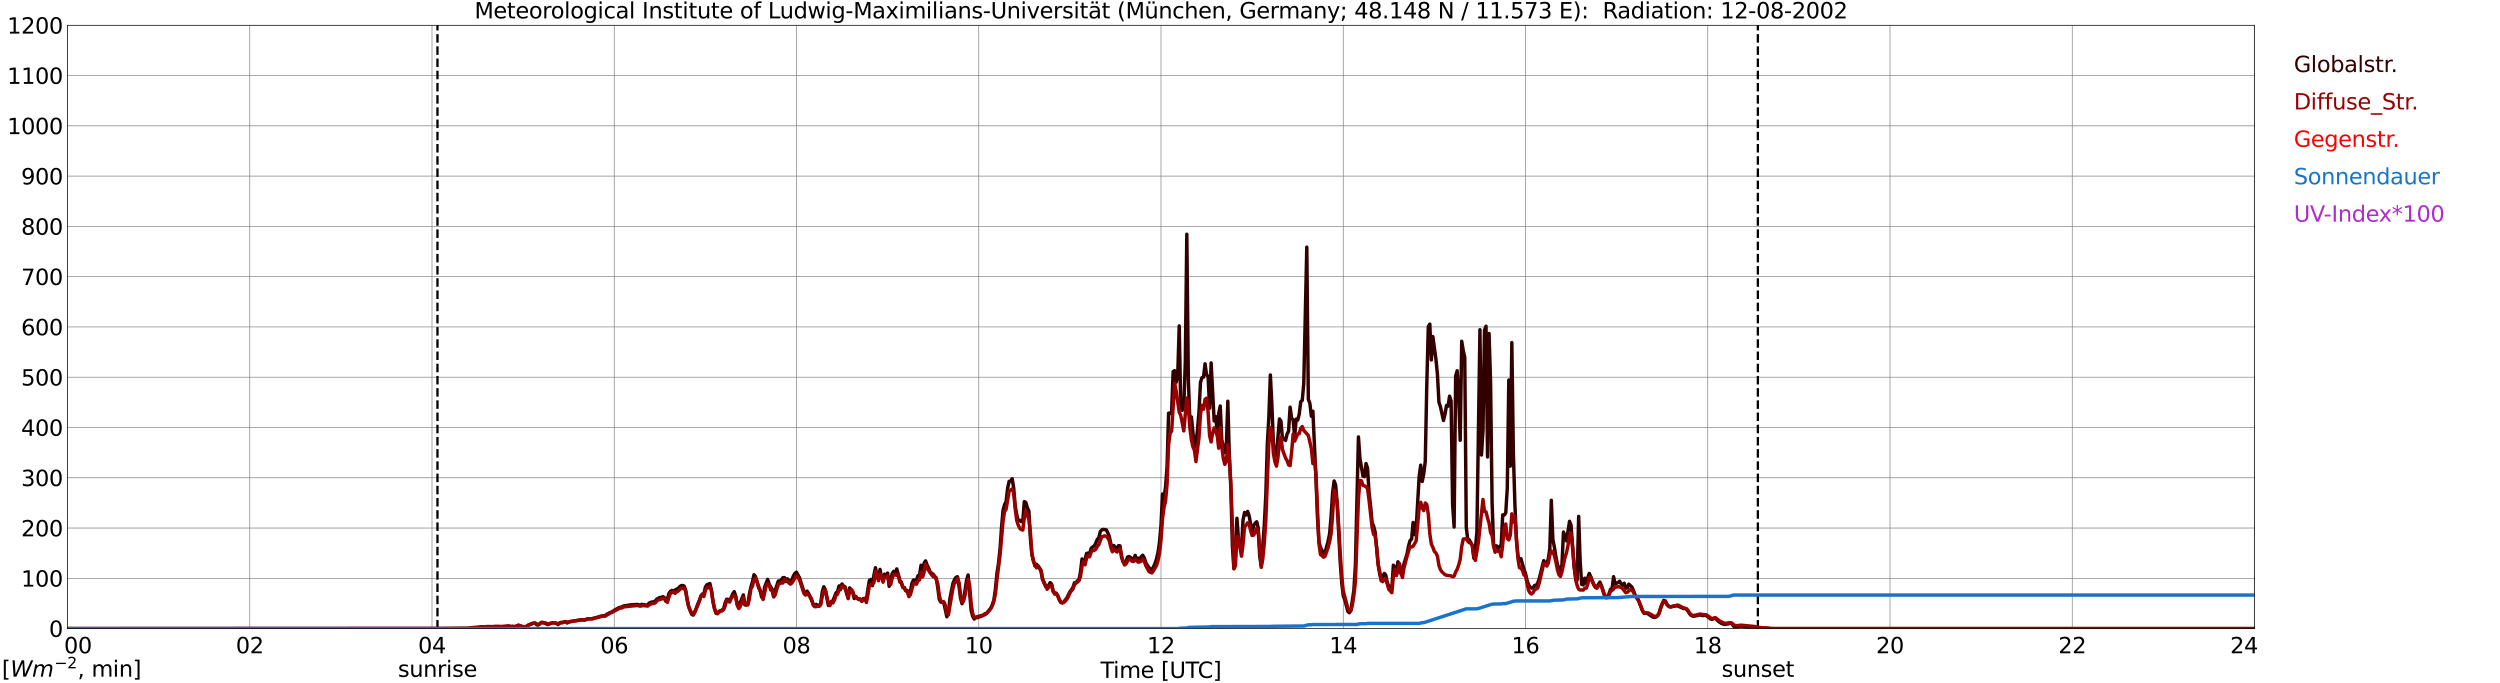 <?xml version="1.0" encoding="utf-8" standalone="no"?>
<!DOCTYPE svg PUBLIC "-//W3C//DTD SVG 1.1//EN"
  "http://www.w3.org/Graphics/SVG/1.1/DTD/svg11.dtd">
<svg xmlns:xlink="http://www.w3.org/1999/xlink" width="1085.4pt" height="296.64pt" viewBox="0 0 1085.4 296.64" xmlns="http://www.w3.org/2000/svg" version="1.1">
 <defs>
  <style type="text/css">*{stroke-linejoin: round; stroke-linecap: butt}</style>
 </defs>
 <g id="figure_1">
  <g id="patch_1">
   <path d="M 0 296.64 
L 1085.4 296.64 
L 1085.4 0 
L 0 0 
z
" style="fill: #ffffff"/>
  </g>
  <g id="axes_1">
   <g id="patch_2">
    <path d="M 29.306 272.909 
L 978.814 272.909 
L 978.814 10.976 
L 29.306 10.976 
z
" style="fill: #ffffff"/>
   </g>
   <g id="patch_3">
    <path d="M 978.814 272.909 
L 978.814 272.909 
L 978.814 10.976 
L 978.814 10.976 
z
" clip-path="url(#pe7d6a018d4)" style="fill: #d3d3d3; opacity: 0.25; stroke: #d3d3d3; stroke-linejoin: miter"/>
   </g>
   <g id="matplotlib.axis_1">
    <g id="xtick_1">
     <g id="line2d_1">
      <path d="M 29.306 272.909 
L 29.306 10.976 
" clip-path="url(#pe7d6a018d4)" style="fill: none; stroke: #808080; stroke-width: 0.3; stroke-linecap: square"/>
     </g>
     <g id="line2d_2"/>
     <g id="text_1">
      <!--    00 -->
      <g transform="translate(18.733 283.627) scale(0.095 -0.095)">
       <defs>
        <path id="DejaVuSans-20" transform="scale(0.016)"/>
        <path id="DejaVuSans-30" d="M 2034 4250 
Q 1547 4250 1301 3770 
Q 1056 3291 1056 2328 
Q 1056 1369 1301 889 
Q 1547 409 2034 409 
Q 2525 409 2770 889 
Q 3016 1369 3016 2328 
Q 3016 3291 2770 3770 
Q 2525 4250 2034 4250 
z
M 2034 4750 
Q 2819 4750 3233 4129 
Q 3647 3509 3647 2328 
Q 3647 1150 3233 529 
Q 2819 -91 2034 -91 
Q 1250 -91 836 529 
Q 422 1150 422 2328 
Q 422 3509 836 4129 
Q 1250 4750 2034 4750 
z
" transform="scale(0.016)"/>
       </defs>
       <use xlink:href="#DejaVuSans-20"/>
       <use xlink:href="#DejaVuSans-20" transform="translate(31.787 0)"/>
       <use xlink:href="#DejaVuSans-20" transform="translate(63.574 0)"/>
       <use xlink:href="#DejaVuSans-30" transform="translate(95.361 0)"/>
       <use xlink:href="#DejaVuSans-30" transform="translate(158.984 0)"/>
      </g>
     </g>
    </g>
    <g id="xtick_2">
     <g id="line2d_3">
      <path d="M 108.431 272.909 
L 108.431 10.976 
" clip-path="url(#pe7d6a018d4)" style="fill: none; stroke: #808080; stroke-width: 0.3; stroke-linecap: square"/>
     </g>
     <g id="line2d_4"/>
     <g id="text_2">
      <!-- 02 -->
      <g transform="translate(102.387 283.627) scale(0.095 -0.095)">
       <defs>
        <path id="DejaVuSans-32" d="M 1228 531 
L 3431 531 
L 3431 0 
L 469 0 
L 469 531 
Q 828 903 1448 1529 
Q 2069 2156 2228 2338 
Q 2531 2678 2651 2914 
Q 2772 3150 2772 3378 
Q 2772 3750 2511 3984 
Q 2250 4219 1831 4219 
Q 1534 4219 1204 4116 
Q 875 4013 500 3803 
L 500 4441 
Q 881 4594 1212 4672 
Q 1544 4750 1819 4750 
Q 2544 4750 2975 4387 
Q 3406 4025 3406 3419 
Q 3406 3131 3298 2873 
Q 3191 2616 2906 2266 
Q 2828 2175 2409 1742 
Q 1991 1309 1228 531 
z
" transform="scale(0.016)"/>
       </defs>
       <use xlink:href="#DejaVuSans-30"/>
       <use xlink:href="#DejaVuSans-32" transform="translate(63.623 0)"/>
      </g>
     </g>
    </g>
    <g id="xtick_3">
     <g id="line2d_5">
      <path d="M 187.557 272.909 
L 187.557 10.976 
" clip-path="url(#pe7d6a018d4)" style="fill: none; stroke: #808080; stroke-width: 0.3; stroke-linecap: square"/>
     </g>
     <g id="line2d_6"/>
     <g id="text_3">
      <!-- 04 -->
      <g transform="translate(181.513 283.627) scale(0.095 -0.095)">
       <defs>
        <path id="DejaVuSans-34" d="M 2419 4116 
L 825 1625 
L 2419 1625 
L 2419 4116 
z
M 2253 4666 
L 3047 4666 
L 3047 1625 
L 3713 1625 
L 3713 1100 
L 3047 1100 
L 3047 0 
L 2419 0 
L 2419 1100 
L 313 1100 
L 313 1709 
L 2253 4666 
z
" transform="scale(0.016)"/>
       </defs>
       <use xlink:href="#DejaVuSans-30"/>
       <use xlink:href="#DejaVuSans-34" transform="translate(63.623 0)"/>
      </g>
     </g>
    </g>
    <g id="xtick_4">
     <g id="line2d_7">
      <path d="M 266.683 272.909 
L 266.683 10.976 
" clip-path="url(#pe7d6a018d4)" style="fill: none; stroke: #808080; stroke-width: 0.3; stroke-linecap: square"/>
     </g>
     <g id="line2d_8"/>
     <g id="text_4">
      <!-- 06 -->
      <g transform="translate(260.638 283.627) scale(0.095 -0.095)">
       <defs>
        <path id="DejaVuSans-36" d="M 2113 2584 
Q 1688 2584 1439 2293 
Q 1191 2003 1191 1497 
Q 1191 994 1439 701 
Q 1688 409 2113 409 
Q 2538 409 2786 701 
Q 3034 994 3034 1497 
Q 3034 2003 2786 2293 
Q 2538 2584 2113 2584 
z
M 3366 4563 
L 3366 3988 
Q 3128 4100 2886 4159 
Q 2644 4219 2406 4219 
Q 1781 4219 1451 3797 
Q 1122 3375 1075 2522 
Q 1259 2794 1537 2939 
Q 1816 3084 2150 3084 
Q 2853 3084 3261 2657 
Q 3669 2231 3669 1497 
Q 3669 778 3244 343 
Q 2819 -91 2113 -91 
Q 1303 -91 875 529 
Q 447 1150 447 2328 
Q 447 3434 972 4092 
Q 1497 4750 2381 4750 
Q 2619 4750 2861 4703 
Q 3103 4656 3366 4563 
z
" transform="scale(0.016)"/>
       </defs>
       <use xlink:href="#DejaVuSans-30"/>
       <use xlink:href="#DejaVuSans-36" transform="translate(63.623 0)"/>
      </g>
     </g>
    </g>
    <g id="xtick_5">
     <g id="line2d_9">
      <path d="M 345.808 272.909 
L 345.808 10.976 
" clip-path="url(#pe7d6a018d4)" style="fill: none; stroke: #808080; stroke-width: 0.3; stroke-linecap: square"/>
     </g>
     <g id="line2d_10"/>
     <g id="text_5">
      <!-- 08 -->
      <g transform="translate(339.764 283.627) scale(0.095 -0.095)">
       <defs>
        <path id="DejaVuSans-38" d="M 2034 2216 
Q 1584 2216 1326 1975 
Q 1069 1734 1069 1313 
Q 1069 891 1326 650 
Q 1584 409 2034 409 
Q 2484 409 2743 651 
Q 3003 894 3003 1313 
Q 3003 1734 2745 1975 
Q 2488 2216 2034 2216 
z
M 1403 2484 
Q 997 2584 770 2862 
Q 544 3141 544 3541 
Q 544 4100 942 4425 
Q 1341 4750 2034 4750 
Q 2731 4750 3128 4425 
Q 3525 4100 3525 3541 
Q 3525 3141 3298 2862 
Q 3072 2584 2669 2484 
Q 3125 2378 3379 2068 
Q 3634 1759 3634 1313 
Q 3634 634 3220 271 
Q 2806 -91 2034 -91 
Q 1263 -91 848 271 
Q 434 634 434 1313 
Q 434 1759 690 2068 
Q 947 2378 1403 2484 
z
M 1172 3481 
Q 1172 3119 1398 2916 
Q 1625 2713 2034 2713 
Q 2441 2713 2670 2916 
Q 2900 3119 2900 3481 
Q 2900 3844 2670 4047 
Q 2441 4250 2034 4250 
Q 1625 4250 1398 4047 
Q 1172 3844 1172 3481 
z
" transform="scale(0.016)"/>
       </defs>
       <use xlink:href="#DejaVuSans-30"/>
       <use xlink:href="#DejaVuSans-38" transform="translate(63.623 0)"/>
      </g>
     </g>
    </g>
    <g id="xtick_6">
     <g id="line2d_11">
      <path d="M 424.934 272.909 
L 424.934 10.976 
" clip-path="url(#pe7d6a018d4)" style="fill: none; stroke: #808080; stroke-width: 0.3; stroke-linecap: square"/>
     </g>
     <g id="line2d_12"/>
     <g id="text_6">
      <!-- 10 -->
      <g transform="translate(418.89 283.627) scale(0.095 -0.095)">
       <defs>
        <path id="DejaVuSans-31" d="M 794 531 
L 1825 531 
L 1825 4091 
L 703 3866 
L 703 4441 
L 1819 4666 
L 2450 4666 
L 2450 531 
L 3481 531 
L 3481 0 
L 794 0 
L 794 531 
z
" transform="scale(0.016)"/>
       </defs>
       <use xlink:href="#DejaVuSans-31"/>
       <use xlink:href="#DejaVuSans-30" transform="translate(63.623 0)"/>
      </g>
     </g>
    </g>
    <g id="xtick_7">
     <g id="line2d_13">
      <path d="M 504.06 272.909 
L 504.06 10.976 
" clip-path="url(#pe7d6a018d4)" style="fill: none; stroke: #808080; stroke-width: 0.3; stroke-linecap: square"/>
     </g>
     <g id="line2d_14"/>
     <g id="text_7">
      <!-- 12 -->
      <g transform="translate(498.015 283.627) scale(0.095 -0.095)">
       <use xlink:href="#DejaVuSans-31"/>
       <use xlink:href="#DejaVuSans-32" transform="translate(63.623 0)"/>
      </g>
     </g>
    </g>
    <g id="xtick_8">
     <g id="line2d_15">
      <path d="M 583.185 272.909 
L 583.185 10.976 
" clip-path="url(#pe7d6a018d4)" style="fill: none; stroke: #808080; stroke-width: 0.3; stroke-linecap: square"/>
     </g>
     <g id="line2d_16"/>
     <g id="text_8">
      <!-- 14 -->
      <g transform="translate(577.141 283.627) scale(0.095 -0.095)">
       <use xlink:href="#DejaVuSans-31"/>
       <use xlink:href="#DejaVuSans-34" transform="translate(63.623 0)"/>
      </g>
     </g>
    </g>
    <g id="xtick_9">
     <g id="line2d_17">
      <path d="M 662.311 272.909 
L 662.311 10.976 
" clip-path="url(#pe7d6a018d4)" style="fill: none; stroke: #808080; stroke-width: 0.3; stroke-linecap: square"/>
     </g>
     <g id="line2d_18"/>
     <g id="text_9">
      <!-- 16 -->
      <g transform="translate(656.267 283.627) scale(0.095 -0.095)">
       <use xlink:href="#DejaVuSans-31"/>
       <use xlink:href="#DejaVuSans-36" transform="translate(63.623 0)"/>
      </g>
     </g>
    </g>
    <g id="xtick_10">
     <g id="line2d_19">
      <path d="M 741.437 272.909 
L 741.437 10.976 
" clip-path="url(#pe7d6a018d4)" style="fill: none; stroke: #808080; stroke-width: 0.3; stroke-linecap: square"/>
     </g>
     <g id="line2d_20"/>
     <g id="text_10">
      <!-- 18 -->
      <g transform="translate(735.392 283.627) scale(0.095 -0.095)">
       <use xlink:href="#DejaVuSans-31"/>
       <use xlink:href="#DejaVuSans-38" transform="translate(63.623 0)"/>
      </g>
     </g>
    </g>
    <g id="xtick_11">
     <g id="line2d_21">
      <path d="M 820.562 272.909 
L 820.562 10.976 
" clip-path="url(#pe7d6a018d4)" style="fill: none; stroke: #808080; stroke-width: 0.3; stroke-linecap: square"/>
     </g>
     <g id="line2d_22"/>
     <g id="text_11">
      <!-- 20 -->
      <g transform="translate(814.518 283.627) scale(0.095 -0.095)">
       <use xlink:href="#DejaVuSans-32"/>
       <use xlink:href="#DejaVuSans-30" transform="translate(63.623 0)"/>
      </g>
     </g>
    </g>
    <g id="xtick_12">
     <g id="line2d_23">
      <path d="M 899.688 272.909 
L 899.688 10.976 
" clip-path="url(#pe7d6a018d4)" style="fill: none; stroke: #808080; stroke-width: 0.3; stroke-linecap: square"/>
     </g>
     <g id="line2d_24"/>
     <g id="text_12">
      <!-- 22 -->
      <g transform="translate(893.644 283.627) scale(0.095 -0.095)">
       <use xlink:href="#DejaVuSans-32"/>
       <use xlink:href="#DejaVuSans-32" transform="translate(63.623 0)"/>
      </g>
     </g>
    </g>
    <g id="xtick_13">
     <g id="line2d_25">
      <path d="M 978.814 272.909 
L 978.814 10.976 
" clip-path="url(#pe7d6a018d4)" style="fill: none; stroke: #808080; stroke-width: 0.3; stroke-linecap: square"/>
     </g>
     <g id="line2d_26"/>
     <g id="text_13">
      <!-- 24    -->
      <g transform="translate(968.241 283.627) scale(0.095 -0.095)">
       <use xlink:href="#DejaVuSans-32"/>
       <use xlink:href="#DejaVuSans-34" transform="translate(63.623 0)"/>
       <use xlink:href="#DejaVuSans-20" transform="translate(127.246 0)"/>
       <use xlink:href="#DejaVuSans-20" transform="translate(159.033 0)"/>
       <use xlink:href="#DejaVuSans-20" transform="translate(190.82 0)"/>
      </g>
     </g>
    </g>
    <g id="text_14">
     <!-- Time [UTC] -->
     <g transform="translate(477.806 294.322) scale(0.095 -0.095)">
      <defs>
       <path id="DejaVuSans-54" d="M -19 4666 
L 3928 4666 
L 3928 4134 
L 2272 4134 
L 2272 0 
L 1638 0 
L 1638 4134 
L -19 4134 
L -19 4666 
z
" transform="scale(0.016)"/>
       <path id="DejaVuSans-69" d="M 603 3500 
L 1178 3500 
L 1178 0 
L 603 0 
L 603 3500 
z
M 603 4863 
L 1178 4863 
L 1178 4134 
L 603 4134 
L 603 4863 
z
" transform="scale(0.016)"/>
       <path id="DejaVuSans-6d" d="M 3328 2828 
Q 3544 3216 3844 3400 
Q 4144 3584 4550 3584 
Q 5097 3584 5394 3201 
Q 5691 2819 5691 2113 
L 5691 0 
L 5113 0 
L 5113 2094 
Q 5113 2597 4934 2840 
Q 4756 3084 4391 3084 
Q 3944 3084 3684 2787 
Q 3425 2491 3425 1978 
L 3425 0 
L 2847 0 
L 2847 2094 
Q 2847 2600 2669 2842 
Q 2491 3084 2119 3084 
Q 1678 3084 1418 2786 
Q 1159 2488 1159 1978 
L 1159 0 
L 581 0 
L 581 3500 
L 1159 3500 
L 1159 2956 
Q 1356 3278 1631 3431 
Q 1906 3584 2284 3584 
Q 2666 3584 2933 3390 
Q 3200 3197 3328 2828 
z
" transform="scale(0.016)"/>
       <path id="DejaVuSans-65" d="M 3597 1894 
L 3597 1613 
L 953 1613 
Q 991 1019 1311 708 
Q 1631 397 2203 397 
Q 2534 397 2845 478 
Q 3156 559 3463 722 
L 3463 178 
Q 3153 47 2828 -22 
Q 2503 -91 2169 -91 
Q 1331 -91 842 396 
Q 353 884 353 1716 
Q 353 2575 817 3079 
Q 1281 3584 2069 3584 
Q 2775 3584 3186 3129 
Q 3597 2675 3597 1894 
z
M 3022 2063 
Q 3016 2534 2758 2815 
Q 2500 3097 2075 3097 
Q 1594 3097 1305 2825 
Q 1016 2553 972 2059 
L 3022 2063 
z
" transform="scale(0.016)"/>
       <path id="DejaVuSans-5b" d="M 550 4863 
L 1875 4863 
L 1875 4416 
L 1125 4416 
L 1125 -397 
L 1875 -397 
L 1875 -844 
L 550 -844 
L 550 4863 
z
" transform="scale(0.016)"/>
       <path id="DejaVuSans-55" d="M 556 4666 
L 1191 4666 
L 1191 1831 
Q 1191 1081 1462 751 
Q 1734 422 2344 422 
Q 2950 422 3222 751 
Q 3494 1081 3494 1831 
L 3494 4666 
L 4128 4666 
L 4128 1753 
Q 4128 841 3676 375 
Q 3225 -91 2344 -91 
Q 1459 -91 1007 375 
Q 556 841 556 1753 
L 556 4666 
z
" transform="scale(0.016)"/>
       <path id="DejaVuSans-43" d="M 4122 4306 
L 4122 3641 
Q 3803 3938 3442 4084 
Q 3081 4231 2675 4231 
Q 1875 4231 1450 3742 
Q 1025 3253 1025 2328 
Q 1025 1406 1450 917 
Q 1875 428 2675 428 
Q 3081 428 3442 575 
Q 3803 722 4122 1019 
L 4122 359 
Q 3791 134 3420 21 
Q 3050 -91 2638 -91 
Q 1578 -91 968 557 
Q 359 1206 359 2328 
Q 359 3453 968 4101 
Q 1578 4750 2638 4750 
Q 3056 4750 3426 4639 
Q 3797 4528 4122 4306 
z
" transform="scale(0.016)"/>
       <path id="DejaVuSans-5d" d="M 1947 4863 
L 1947 -844 
L 622 -844 
L 622 -397 
L 1369 -397 
L 1369 4416 
L 622 4416 
L 622 4863 
L 1947 4863 
z
" transform="scale(0.016)"/>
      </defs>
      <use xlink:href="#DejaVuSans-54"/>
      <use xlink:href="#DejaVuSans-69" transform="translate(57.959 0)"/>
      <use xlink:href="#DejaVuSans-6d" transform="translate(85.742 0)"/>
      <use xlink:href="#DejaVuSans-65" transform="translate(183.154 0)"/>
      <use xlink:href="#DejaVuSans-20" transform="translate(244.678 0)"/>
      <use xlink:href="#DejaVuSans-5b" transform="translate(276.465 0)"/>
      <use xlink:href="#DejaVuSans-55" transform="translate(315.479 0)"/>
      <use xlink:href="#DejaVuSans-54" transform="translate(388.672 0)"/>
      <use xlink:href="#DejaVuSans-43" transform="translate(443.881 0)"/>
      <use xlink:href="#DejaVuSans-5d" transform="translate(513.705 0)"/>
     </g>
    </g>
   </g>
   <g id="matplotlib.axis_2">
    <g id="ytick_1">
     <g id="line2d_27">
      <path d="M 29.306 272.909 
L 978.814 272.909 
" clip-path="url(#pe7d6a018d4)" style="fill: none; stroke: #808080; stroke-width: 0.3; stroke-linecap: square"/>
     </g>
     <g id="line2d_28"/>
     <g id="text_15">
      <!-- 0 -->
      <g transform="translate(21.261 276.518) scale(0.095 -0.095)">
       <use xlink:href="#DejaVuSans-30"/>
      </g>
     </g>
    </g>
    <g id="ytick_2">
     <g id="line2d_29">
      <path d="M 29.306 251.081 
L 978.814 251.081 
" clip-path="url(#pe7d6a018d4)" style="fill: none; stroke: #808080; stroke-width: 0.3; stroke-linecap: square"/>
     </g>
     <g id="line2d_30"/>
     <g id="text_16">
      <!-- 100 -->
      <g transform="translate(9.173 254.69) scale(0.095 -0.095)">
       <use xlink:href="#DejaVuSans-31"/>
       <use xlink:href="#DejaVuSans-30" transform="translate(63.623 0)"/>
       <use xlink:href="#DejaVuSans-30" transform="translate(127.246 0)"/>
      </g>
     </g>
    </g>
    <g id="ytick_3">
     <g id="line2d_31">
      <path d="M 29.306 229.253 
L 978.814 229.253 
" clip-path="url(#pe7d6a018d4)" style="fill: none; stroke: #808080; stroke-width: 0.3; stroke-linecap: square"/>
     </g>
     <g id="line2d_32"/>
     <g id="text_17">
      <!-- 200 -->
      <g transform="translate(9.173 232.863) scale(0.095 -0.095)">
       <use xlink:href="#DejaVuSans-32"/>
       <use xlink:href="#DejaVuSans-30" transform="translate(63.623 0)"/>
       <use xlink:href="#DejaVuSans-30" transform="translate(127.246 0)"/>
      </g>
     </g>
    </g>
    <g id="ytick_4">
     <g id="line2d_33">
      <path d="M 29.306 207.426 
L 978.814 207.426 
" clip-path="url(#pe7d6a018d4)" style="fill: none; stroke: #808080; stroke-width: 0.3; stroke-linecap: square"/>
     </g>
     <g id="line2d_34"/>
     <g id="text_18">
      <!-- 300 -->
      <g transform="translate(9.173 211.035) scale(0.095 -0.095)">
       <defs>
        <path id="DejaVuSans-33" d="M 2597 2516 
Q 3050 2419 3304 2112 
Q 3559 1806 3559 1356 
Q 3559 666 3084 287 
Q 2609 -91 1734 -91 
Q 1441 -91 1130 -33 
Q 819 25 488 141 
L 488 750 
Q 750 597 1062 519 
Q 1375 441 1716 441 
Q 2309 441 2620 675 
Q 2931 909 2931 1356 
Q 2931 1769 2642 2001 
Q 2353 2234 1838 2234 
L 1294 2234 
L 1294 2753 
L 1863 2753 
Q 2328 2753 2575 2939 
Q 2822 3125 2822 3475 
Q 2822 3834 2567 4026 
Q 2313 4219 1838 4219 
Q 1578 4219 1281 4162 
Q 984 4106 628 3988 
L 628 4550 
Q 988 4650 1302 4700 
Q 1616 4750 1894 4750 
Q 2613 4750 3031 4423 
Q 3450 4097 3450 3541 
Q 3450 3153 3228 2886 
Q 3006 2619 2597 2516 
z
" transform="scale(0.016)"/>
       </defs>
       <use xlink:href="#DejaVuSans-33"/>
       <use xlink:href="#DejaVuSans-30" transform="translate(63.623 0)"/>
       <use xlink:href="#DejaVuSans-30" transform="translate(127.246 0)"/>
      </g>
     </g>
    </g>
    <g id="ytick_5">
     <g id="line2d_35">
      <path d="M 29.306 185.598 
L 978.814 185.598 
" clip-path="url(#pe7d6a018d4)" style="fill: none; stroke: #808080; stroke-width: 0.3; stroke-linecap: square"/>
     </g>
     <g id="line2d_36"/>
     <g id="text_19">
      <!-- 400 -->
      <g transform="translate(9.173 189.207) scale(0.095 -0.095)">
       <use xlink:href="#DejaVuSans-34"/>
       <use xlink:href="#DejaVuSans-30" transform="translate(63.623 0)"/>
       <use xlink:href="#DejaVuSans-30" transform="translate(127.246 0)"/>
      </g>
     </g>
    </g>
    <g id="ytick_6">
     <g id="line2d_37">
      <path d="M 29.306 163.77 
L 978.814 163.77 
" clip-path="url(#pe7d6a018d4)" style="fill: none; stroke: #808080; stroke-width: 0.3; stroke-linecap: square"/>
     </g>
     <g id="line2d_38"/>
     <g id="text_20">
      <!-- 500 -->
      <g transform="translate(9.173 167.379) scale(0.095 -0.095)">
       <defs>
        <path id="DejaVuSans-35" d="M 691 4666 
L 3169 4666 
L 3169 4134 
L 1269 4134 
L 1269 2991 
Q 1406 3038 1543 3061 
Q 1681 3084 1819 3084 
Q 2600 3084 3056 2656 
Q 3513 2228 3513 1497 
Q 3513 744 3044 326 
Q 2575 -91 1722 -91 
Q 1428 -91 1123 -41 
Q 819 9 494 109 
L 494 744 
Q 775 591 1075 516 
Q 1375 441 1709 441 
Q 2250 441 2565 725 
Q 2881 1009 2881 1497 
Q 2881 1984 2565 2268 
Q 2250 2553 1709 2553 
Q 1456 2553 1204 2497 
Q 953 2441 691 2322 
L 691 4666 
z
" transform="scale(0.016)"/>
       </defs>
       <use xlink:href="#DejaVuSans-35"/>
       <use xlink:href="#DejaVuSans-30" transform="translate(63.623 0)"/>
       <use xlink:href="#DejaVuSans-30" transform="translate(127.246 0)"/>
      </g>
     </g>
    </g>
    <g id="ytick_7">
     <g id="line2d_39">
      <path d="M 29.306 141.942 
L 978.814 141.942 
" clip-path="url(#pe7d6a018d4)" style="fill: none; stroke: #808080; stroke-width: 0.3; stroke-linecap: square"/>
     </g>
     <g id="line2d_40"/>
     <g id="text_21">
      <!-- 600 -->
      <g transform="translate(9.173 145.551) scale(0.095 -0.095)">
       <use xlink:href="#DejaVuSans-36"/>
       <use xlink:href="#DejaVuSans-30" transform="translate(63.623 0)"/>
       <use xlink:href="#DejaVuSans-30" transform="translate(127.246 0)"/>
      </g>
     </g>
    </g>
    <g id="ytick_8">
     <g id="line2d_41">
      <path d="M 29.306 120.114 
L 978.814 120.114 
" clip-path="url(#pe7d6a018d4)" style="fill: none; stroke: #808080; stroke-width: 0.3; stroke-linecap: square"/>
     </g>
     <g id="line2d_42"/>
     <g id="text_22">
      <!-- 700 -->
      <g transform="translate(9.173 123.724) scale(0.095 -0.095)">
       <defs>
        <path id="DejaVuSans-37" d="M 525 4666 
L 3525 4666 
L 3525 4397 
L 1831 0 
L 1172 0 
L 2766 4134 
L 525 4134 
L 525 4666 
z
" transform="scale(0.016)"/>
       </defs>
       <use xlink:href="#DejaVuSans-37"/>
       <use xlink:href="#DejaVuSans-30" transform="translate(63.623 0)"/>
       <use xlink:href="#DejaVuSans-30" transform="translate(127.246 0)"/>
      </g>
     </g>
    </g>
    <g id="ytick_9">
     <g id="line2d_43">
      <path d="M 29.306 98.287 
L 978.814 98.287 
" clip-path="url(#pe7d6a018d4)" style="fill: none; stroke: #808080; stroke-width: 0.3; stroke-linecap: square"/>
     </g>
     <g id="line2d_44"/>
     <g id="text_23">
      <!-- 800 -->
      <g transform="translate(9.173 101.896) scale(0.095 -0.095)">
       <use xlink:href="#DejaVuSans-38"/>
       <use xlink:href="#DejaVuSans-30" transform="translate(63.623 0)"/>
       <use xlink:href="#DejaVuSans-30" transform="translate(127.246 0)"/>
      </g>
     </g>
    </g>
    <g id="ytick_10">
     <g id="line2d_45">
      <path d="M 29.306 76.459 
L 978.814 76.459 
" clip-path="url(#pe7d6a018d4)" style="fill: none; stroke: #808080; stroke-width: 0.3; stroke-linecap: square"/>
     </g>
     <g id="line2d_46"/>
     <g id="text_24">
      <!-- 900 -->
      <g transform="translate(9.173 80.068) scale(0.095 -0.095)">
       <defs>
        <path id="DejaVuSans-39" d="M 703 97 
L 703 672 
Q 941 559 1184 500 
Q 1428 441 1663 441 
Q 2288 441 2617 861 
Q 2947 1281 2994 2138 
Q 2813 1869 2534 1725 
Q 2256 1581 1919 1581 
Q 1219 1581 811 2004 
Q 403 2428 403 3163 
Q 403 3881 828 4315 
Q 1253 4750 1959 4750 
Q 2769 4750 3195 4129 
Q 3622 3509 3622 2328 
Q 3622 1225 3098 567 
Q 2575 -91 1691 -91 
Q 1453 -91 1209 -44 
Q 966 3 703 97 
z
M 1959 2075 
Q 2384 2075 2632 2365 
Q 2881 2656 2881 3163 
Q 2881 3666 2632 3958 
Q 2384 4250 1959 4250 
Q 1534 4250 1286 3958 
Q 1038 3666 1038 3163 
Q 1038 2656 1286 2365 
Q 1534 2075 1959 2075 
z
" transform="scale(0.016)"/>
       </defs>
       <use xlink:href="#DejaVuSans-39"/>
       <use xlink:href="#DejaVuSans-30" transform="translate(63.623 0)"/>
       <use xlink:href="#DejaVuSans-30" transform="translate(127.246 0)"/>
      </g>
     </g>
    </g>
    <g id="ytick_11">
     <g id="line2d_47">
      <path d="M 29.306 54.631 
L 978.814 54.631 
" clip-path="url(#pe7d6a018d4)" style="fill: none; stroke: #808080; stroke-width: 0.3; stroke-linecap: square"/>
     </g>
     <g id="line2d_48"/>
     <g id="text_25">
      <!-- 1000 -->
      <g transform="translate(3.128 58.24) scale(0.095 -0.095)">
       <use xlink:href="#DejaVuSans-31"/>
       <use xlink:href="#DejaVuSans-30" transform="translate(63.623 0)"/>
       <use xlink:href="#DejaVuSans-30" transform="translate(127.246 0)"/>
       <use xlink:href="#DejaVuSans-30" transform="translate(190.869 0)"/>
      </g>
     </g>
    </g>
    <g id="ytick_12">
     <g id="line2d_49">
      <path d="M 29.306 32.803 
L 978.814 32.803 
" clip-path="url(#pe7d6a018d4)" style="fill: none; stroke: #808080; stroke-width: 0.3; stroke-linecap: square"/>
     </g>
     <g id="line2d_50"/>
     <g id="text_26">
      <!-- 1100 -->
      <g transform="translate(3.128 36.413) scale(0.095 -0.095)">
       <use xlink:href="#DejaVuSans-31"/>
       <use xlink:href="#DejaVuSans-31" transform="translate(63.623 0)"/>
       <use xlink:href="#DejaVuSans-30" transform="translate(127.246 0)"/>
       <use xlink:href="#DejaVuSans-30" transform="translate(190.869 0)"/>
      </g>
     </g>
    </g>
    <g id="ytick_13">
     <g id="line2d_51">
      <path d="M 29.306 10.976 
L 978.814 10.976 
" clip-path="url(#pe7d6a018d4)" style="fill: none; stroke: #808080; stroke-width: 0.3; stroke-linecap: square"/>
     </g>
     <g id="line2d_52"/>
     <g id="text_27">
      <!-- 1200 -->
      <g transform="translate(3.128 14.585) scale(0.095 -0.095)">
       <use xlink:href="#DejaVuSans-31"/>
       <use xlink:href="#DejaVuSans-32" transform="translate(63.623 0)"/>
       <use xlink:href="#DejaVuSans-30" transform="translate(127.246 0)"/>
       <use xlink:href="#DejaVuSans-30" transform="translate(190.869 0)"/>
      </g>
     </g>
    </g>
   </g>
   <g id="line2d_53">
    <path d="M 189.931 272.909 
L 189.931 10.976 
" clip-path="url(#pe7d6a018d4)" style="fill: none; stroke-dasharray: 3.7,1.6; stroke-dashoffset: 0; stroke: #000000"/>
   </g>
   <g id="line2d_54">
    <path d="M 763.196 272.909 
L 763.196 10.976 
" clip-path="url(#pe7d6a018d4)" style="fill: none; stroke-dasharray: 3.7,1.6; stroke-dashoffset: 0; stroke: #000000"/>
   </g>
   <g id="line2d_55">
    <path d="M 29.306 272.909 
L 203.382 272.909 
L 204.701 272.763 
L 206.02 272.636 
L 207.339 272.568 
L 208.657 272.396 
L 211.954 272.381 
L 212.614 272.542 
L 215.91 272.182 
L 218.548 272.199 
L 221.186 272.023 
L 221.845 272.186 
L 222.504 272.11 
L 223.164 272.346 
L 223.823 272.184 
L 224.482 271.667 
L 225.142 271.486 
L 226.461 272.075 
L 227.779 272.365 
L 228.439 272.171 
L 229.098 271.571 
L 231.736 270.495 
L 232.395 270.595 
L 233.054 271.298 
L 233.714 271.357 
L 235.033 270.231 
L 236.351 270.506 
L 237.011 270.743 
L 237.67 271.128 
L 238.329 270.957 
L 238.989 270.593 
L 239.648 270.53 
L 240.308 270.318 
L 241.626 270.717 
L 242.286 271.136 
L 242.945 270.447 
L 243.604 270.307 
L 244.264 270.372 
L 244.923 269.966 
L 245.583 269.905 
L 246.242 270.492 
L 246.901 270.093 
L 247.561 269.89 
L 248.22 269.84 
L 249.539 269.534 
L 250.858 269.342 
L 252.176 269.12 
L 252.836 269.104 
L 253.495 269.255 
L 254.155 269.095 
L 254.814 268.735 
L 255.473 268.631 
L 256.792 268.648 
L 258.77 268.174 
L 260.748 267.554 
L 262.067 267.314 
L 262.726 267.426 
L 263.386 266.703 
L 264.045 266.443 
L 264.705 266.022 
L 265.364 265.802 
L 267.342 264.573 
L 268.002 264.272 
L 268.661 263.844 
L 269.98 263.514 
L 270.639 263.11 
L 273.936 262.586 
L 276.573 262.431 
L 277.233 262.504 
L 277.892 262.809 
L 278.552 262.388 
L 279.87 262.584 
L 280.53 262.755 
L 281.189 262.552 
L 281.849 261.851 
L 282.508 261.534 
L 283.167 261.347 
L 283.827 261.331 
L 284.486 260.912 
L 285.145 260.111 
L 286.464 259.406 
L 287.124 259.362 
L 287.783 259.055 
L 288.442 259.419 
L 289.102 260.969 
L 289.761 260.074 
L 290.42 257.66 
L 291.08 256.691 
L 291.739 256.322 
L 292.399 256.697 
L 293.058 256.226 
L 294.377 255.484 
L 295.036 254.785 
L 295.696 254.277 
L 296.355 254.178 
L 297.014 254.456 
L 297.674 256.091 
L 298.333 260.257 
L 298.992 263.35 
L 300.311 266.723 
L 300.971 267.044 
L 301.63 265.719 
L 302.289 264.141 
L 302.949 262.259 
L 303.608 260.818 
L 304.267 258.782 
L 304.927 257.909 
L 305.586 258.064 
L 306.246 254.912 
L 306.905 253.879 
L 308.224 253.382 
L 308.883 256.392 
L 309.543 261.01 
L 310.202 264.35 
L 310.861 266.236 
L 311.521 266.147 
L 312.18 265.396 
L 312.839 265.311 
L 314.158 264.355 
L 314.818 261.777 
L 315.477 260.166 
L 316.136 260.286 
L 316.796 260.912 
L 318.114 257.904 
L 318.774 256.863 
L 319.433 258.863 
L 320.093 262.383 
L 320.752 262.831 
L 321.411 261.541 
L 322.73 258.293 
L 323.39 262.628 
L 324.708 262.185 
L 325.368 257.854 
L 326.027 254.827 
L 326.686 252.543 
L 327.346 249.536 
L 328.005 250.311 
L 328.665 252.373 
L 329.324 255.091 
L 329.983 256.189 
L 330.643 259.203 
L 331.302 259.729 
L 331.961 254.931 
L 333.28 251.531 
L 333.94 253.67 
L 335.258 255.864 
L 335.918 259.026 
L 336.577 256.265 
L 337.896 252.282 
L 338.555 252.22 
L 339.215 251.738 
L 339.874 250.813 
L 340.533 250.762 
L 341.193 252.487 
L 341.852 251.297 
L 342.512 252.138 
L 343.171 252.148 
L 343.83 251.601 
L 344.49 250.007 
L 345.149 248.868 
L 345.808 248.433 
L 347.127 250.891 
L 349.105 257.182 
L 349.765 257.241 
L 350.424 256.636 
L 351.083 257.688 
L 353.062 262.274 
L 353.721 263.187 
L 354.38 262.401 
L 355.699 263.189 
L 356.359 261.709 
L 357.018 256.796 
L 357.677 254.742 
L 358.337 256.171 
L 359.655 262.877 
L 360.315 262.383 
L 360.974 261.107 
L 361.634 260.838 
L 362.952 257.411 
L 363.612 256.896 
L 364.271 254.412 
L 364.93 254.386 
L 365.59 253.565 
L 366.249 254.456 
L 366.909 254.805 
L 367.568 257.647 
L 368.227 259.552 
L 368.887 255.233 
L 369.546 256.027 
L 370.206 257.191 
L 370.865 259.856 
L 371.524 258.904 
L 372.184 259.819 
L 372.843 260.118 
L 373.502 260.12 
L 374.162 260.816 
L 374.821 259.858 
L 375.481 260.375 
L 376.14 260.556 
L 376.799 255.839 
L 377.459 251.972 
L 378.118 251.568 
L 378.777 254.264 
L 379.437 249.64 
L 380.096 246.467 
L 380.756 250.535 
L 381.415 250.789 
L 382.074 247.207 
L 382.734 250.765 
L 383.393 251.985 
L 384.053 249.287 
L 384.712 249.629 
L 385.371 248.813 
L 386.031 254.569 
L 387.349 249.02 
L 388.009 248.049 
L 388.668 249.44 
L 389.328 246.995 
L 390.646 251.921 
L 391.306 252.72 
L 391.965 254.929 
L 392.624 255.058 
L 393.284 256.516 
L 393.943 256.411 
L 394.603 258.302 
L 395.262 256.656 
L 395.921 253.312 
L 396.581 251.832 
L 397.899 251.858 
L 398.559 249.924 
L 399.218 249.706 
L 399.878 245.408 
L 400.537 250.354 
L 401.196 244.513 
L 401.856 243.524 
L 402.515 245.353 
L 403.175 246.602 
L 403.834 248.42 
L 405.153 249.298 
L 405.812 250.479 
L 406.471 250.876 
L 407.131 255.054 
L 407.79 260.22 
L 408.45 261.392 
L 409.109 261.482 
L 409.768 261.788 
L 411.087 267.771 
L 411.746 266.387 
L 412.406 259.965 
L 413.725 253.262 
L 414.384 251.729 
L 415.043 250.653 
L 415.703 250.391 
L 416.362 254.368 
L 417.022 259.734 
L 417.681 262.098 
L 418.34 259.917 
L 419 256.254 
L 419.659 251.834 
L 420.318 249.645 
L 421.637 265.064 
L 422.297 267.535 
L 422.956 268.757 
L 423.615 268.087 
L 424.275 268.181 
L 424.934 267.86 
L 425.593 267.757 
L 427.572 266.847 
L 428.231 266.437 
L 430.209 263.935 
L 430.869 262.449 
L 431.528 260.399 
L 432.187 255.639 
L 432.847 248.787 
L 433.506 244.594 
L 434.165 238.447 
L 434.825 228.965 
L 435.484 221.576 
L 436.144 219.075 
L 436.803 217.816 
L 437.462 212.086 
L 438.122 208.982 
L 438.781 208.862 
L 439.44 207.823 
L 440.1 211.839 
L 440.759 219.691 
L 441.419 223.393 
L 442.078 226.213 
L 442.737 225.857 
L 443.397 226.418 
L 444.056 226.424 
L 444.716 217.772 
L 445.375 218.174 
L 446.034 220.457 
L 446.694 221.873 
L 447.353 233.728 
L 448.012 240.787 
L 449.331 245.722 
L 449.991 244.989 
L 450.65 245.646 
L 451.309 246.539 
L 451.969 248.023 
L 452.628 251.703 
L 453.287 252.746 
L 453.947 254.619 
L 454.606 254.807 
L 455.266 254.154 
L 455.925 252.945 
L 456.584 253.639 
L 457.244 256.881 
L 457.903 257.374 
L 458.563 257.531 
L 459.222 258.636 
L 459.881 260.447 
L 460.541 261.545 
L 461.2 261.737 
L 461.859 261.334 
L 463.178 259.646 
L 464.497 256.946 
L 465.816 255.115 
L 466.475 253.024 
L 467.134 253.094 
L 467.794 252.085 
L 468.453 251.753 
L 469.113 248.187 
L 469.772 242.669 
L 470.431 243.395 
L 471.091 242.887 
L 471.75 240.3 
L 472.409 240.095 
L 473.069 240.351 
L 473.728 238.05 
L 474.388 237.447 
L 475.047 237.089 
L 475.706 235.895 
L 476.366 234.217 
L 477.025 233.523 
L 477.685 230.862 
L 478.344 230.043 
L 479.003 229.86 
L 480.322 230.046 
L 480.981 231.366 
L 481.641 233.005 
L 482.3 236.277 
L 482.96 237.096 
L 483.619 236.834 
L 484.278 238.019 
L 484.938 238.133 
L 485.597 236.908 
L 486.256 236.989 
L 486.916 241.852 
L 487.575 243.747 
L 488.235 244.358 
L 488.894 243.695 
L 489.553 241.822 
L 490.213 241.617 
L 490.872 242.057 
L 491.532 242.68 
L 492.191 242.841 
L 492.85 241.136 
L 493.51 243.188 
L 494.169 242.33 
L 494.828 242.976 
L 495.488 241.647 
L 496.147 241.069 
L 496.807 242.243 
L 497.466 244.336 
L 498.785 246.401 
L 500.103 247.595 
L 501.422 244.764 
L 502.082 242.769 
L 502.741 239.993 
L 503.4 235.439 
L 504.06 228.031 
L 504.719 214.482 
L 505.379 215.956 
L 506.038 211.42 
L 506.697 202.357 
L 507.357 179.379 
L 508.016 179.571 
L 508.675 178.646 
L 509.335 161.33 
L 509.994 160.932 
L 510.654 165.946 
L 511.313 163.061 
L 511.972 141.49 
L 512.632 176.712 
L 513.291 178.144 
L 513.95 176.325 
L 514.61 157.219 
L 515.269 101.709 
L 515.929 164.698 
L 516.588 182.845 
L 517.247 181.01 
L 518.566 194.15 
L 519.226 192.209 
L 519.885 186.864 
L 520.544 179.006 
L 521.204 166.003 
L 521.863 163.969 
L 522.522 163.715 
L 523.182 157.944 
L 523.841 162.751 
L 524.501 163.336 
L 525.16 177.222 
L 525.819 157.573 
L 527.138 182.723 
L 527.797 180.883 
L 528.457 187.287 
L 529.116 179.521 
L 529.776 176.273 
L 530.435 190.878 
L 531.754 196.466 
L 532.413 194.244 
L 533.073 174.208 
L 533.732 198.005 
L 534.391 212.16 
L 535.051 237.002 
L 535.71 246.818 
L 536.369 238.294 
L 537.029 225.021 
L 537.688 234.123 
L 538.348 236.727 
L 539.007 238.761 
L 539.666 225.842 
L 540.326 222.489 
L 540.985 223.585 
L 541.644 222.037 
L 542.304 223.873 
L 543.623 231.194 
L 544.282 228.168 
L 544.941 227.156 
L 545.601 226.534 
L 546.26 229.218 
L 546.919 241.603 
L 547.579 245.633 
L 548.898 228.24 
L 549.557 215.168 
L 550.216 192.934 
L 550.876 181.271 
L 551.535 162.81 
L 552.195 175.684 
L 552.854 192.443 
L 553.513 197.706 
L 554.173 197.741 
L 555.491 181.891 
L 556.151 182.821 
L 556.81 190.908 
L 557.47 190.371 
L 558.129 191.227 
L 558.788 188.462 
L 559.448 187.22 
L 560.107 176.773 
L 560.766 181.603 
L 561.426 182.252 
L 562.085 189.49 
L 562.745 181.95 
L 563.404 182.407 
L 564.063 179.861 
L 564.723 174.435 
L 565.382 173.844 
L 566.042 166.527 
L 567.36 107.317 
L 568.02 173.344 
L 568.679 175.022 
L 569.338 180.697 
L 569.998 178.521 
L 571.317 207.185 
L 571.976 224.244 
L 572.635 235.317 
L 573.295 237.624 
L 573.954 238.91 
L 574.613 240.497 
L 575.273 239.912 
L 576.592 235.044 
L 577.251 231.794 
L 577.91 224.392 
L 578.57 213.79 
L 579.229 208.827 
L 579.889 210.582 
L 580.548 218.654 
L 581.867 244.048 
L 582.526 253.015 
L 583.185 258.69 
L 583.845 260.364 
L 585.164 265.387 
L 585.823 266.022 
L 586.482 265.066 
L 587.801 256.178 
L 588.46 245.384 
L 589.779 189.701 
L 590.439 199.092 
L 591.757 206.729 
L 592.417 206.941 
L 593.076 201.268 
L 593.736 203.298 
L 594.395 214.002 
L 595.054 219.682 
L 595.714 226.959 
L 596.373 228.411 
L 597.032 230.997 
L 598.351 245.179 
L 599.011 249.199 
L 599.67 251.701 
L 600.989 248.959 
L 601.648 249.691 
L 602.307 252.976 
L 603.626 255.842 
L 604.286 255.405 
L 604.945 245.404 
L 605.604 246.255 
L 606.264 248.281 
L 606.923 243.904 
L 607.582 244.878 
L 608.242 248.966 
L 608.901 248.134 
L 609.561 244.762 
L 610.879 240.497 
L 611.539 237.033 
L 612.198 234.677 
L 612.858 234.055 
L 613.517 226.835 
L 614.176 232.111 
L 614.836 229.334 
L 616.154 206.701 
L 616.814 201.962 
L 617.473 209.034 
L 618.133 205.701 
L 618.792 200.358 
L 619.451 167.214 
L 620.111 141.774 
L 620.77 140.718 
L 621.429 156.29 
L 622.089 146.135 
L 623.408 155.833 
L 624.067 162.406 
L 624.726 174.592 
L 625.386 176.631 
L 626.705 182.546 
L 627.364 179.807 
L 628.023 176.024 
L 628.683 176.347 
L 629.342 172.001 
L 630.001 174.025 
L 630.661 219.044 
L 631.32 228.804 
L 631.98 163.292 
L 632.639 160.972 
L 633.298 172.39 
L 633.958 191.144 
L 634.617 148.176 
L 635.276 152.14 
L 635.936 155.192 
L 636.595 228.856 
L 637.255 234.509 
L 637.914 234.378 
L 639.233 236.893 
L 639.892 242.383 
L 640.552 238.205 
L 641.211 230.949 
L 642.53 143.149 
L 643.189 197.548 
L 643.848 187.148 
L 644.508 143.429 
L 645.167 141.634 
L 645.827 198.395 
L 646.486 144.802 
L 647.145 165.975 
L 647.805 218.287 
L 648.464 236.627 
L 649.123 237.055 
L 649.783 236.993 
L 650.442 238.253 
L 651.102 237.292 
L 651.761 236.603 
L 652.42 223.526 
L 653.08 223.62 
L 653.739 222.635 
L 654.399 211.977 
L 655.058 165.001 
L 655.717 202.396 
L 656.377 148.737 
L 657.036 196.61 
L 657.695 218.588 
L 658.355 234.383 
L 659.014 241.134 
L 659.674 243.622 
L 660.333 242.566 
L 661.652 247.27 
L 662.311 249.014 
L 662.97 251.88 
L 663.63 253.882 
L 664.289 254.849 
L 664.949 255.344 
L 665.608 255.217 
L 666.267 254.183 
L 666.927 254.122 
L 667.586 253.22 
L 668.246 251.328 
L 670.224 243.419 
L 670.883 244.526 
L 671.542 244.651 
L 672.202 242.64 
L 672.861 238.224 
L 673.521 217.209 
L 674.18 234.175 
L 674.839 237.469 
L 675.499 241.641 
L 676.158 245.019 
L 676.817 246.868 
L 677.477 247.87 
L 678.136 245.185 
L 678.796 230.984 
L 679.455 232.68 
L 680.114 234.822 
L 681.433 226.324 
L 682.092 228.081 
L 683.411 245.989 
L 684.071 250.354 
L 684.73 251.917 
L 685.389 224.207 
L 686.049 243.906 
L 686.708 253.733 
L 687.368 253.921 
L 688.027 251.04 
L 688.686 253.257 
L 689.346 250.791 
L 690.005 248.948 
L 690.664 250.435 
L 691.324 252.506 
L 692.643 254.905 
L 693.302 254.739 
L 694.621 252.714 
L 695.28 254.314 
L 696.599 258.607 
L 697.258 259.491 
L 697.918 259.188 
L 698.577 257.752 
L 699.236 255.789 
L 699.896 255.573 
L 700.555 250.378 
L 701.215 253.38 
L 701.874 253.233 
L 702.533 252.877 
L 703.193 252.321 
L 703.852 253.532 
L 704.511 254.176 
L 705.171 253.214 
L 705.83 255.357 
L 706.49 255.248 
L 707.149 253.615 
L 708.468 254.82 
L 709.127 256.25 
L 709.786 258.083 
L 711.105 260.017 
L 713.083 265.153 
L 713.743 266.236 
L 714.402 266.225 
L 715.062 266.332 
L 715.721 266.633 
L 717.04 267.598 
L 717.699 267.923 
L 718.358 268.07 
L 719.018 267.878 
L 719.677 267.386 
L 720.337 266.21 
L 720.996 263.73 
L 722.315 260.65 
L 722.974 261.037 
L 723.633 262.388 
L 724.293 263.034 
L 724.952 263.427 
L 725.612 263.37 
L 726.271 263.176 
L 728.249 263.025 
L 730.887 264.171 
L 731.546 264.206 
L 732.205 264.516 
L 732.865 265.374 
L 733.524 266.426 
L 734.184 267.151 
L 734.843 267.472 
L 735.502 267.537 
L 736.821 267.26 
L 737.48 267.052 
L 738.14 267 
L 738.799 267.196 
L 739.459 267.244 
L 740.118 267.114 
L 740.777 267.251 
L 742.756 268.788 
L 743.415 268.875 
L 744.074 268.506 
L 744.734 268.452 
L 746.052 269.766 
L 747.371 270.652 
L 748.69 271.112 
L 750.009 270.907 
L 750.668 270.783 
L 751.327 270.519 
L 751.987 270.92 
L 752.646 271.865 
L 753.306 272.121 
L 753.965 272.13 
L 755.943 271.811 
L 757.262 271.981 
L 757.921 272.154 
L 761.218 272.387 
L 763.196 272.909 
L 978.154 272.909 
L 978.154 272.909 
" clip-path="url(#pe7d6a018d4)" style="fill: none; stroke: #330000; stroke-width: 1.5; stroke-linecap: square"/>
   </g>
   <g id="line2d_56">
    <path d="M 29.306 272.909 
L 192.832 272.813 
L 200.745 272.708 
L 203.382 272.677 
L 206.02 272.372 
L 207.339 272.289 
L 208.657 272.106 
L 210.635 272.123 
L 211.295 272.003 
L 213.932 272.055 
L 215.251 271.903 
L 217.229 271.964 
L 217.889 272.003 
L 220.526 271.695 
L 221.186 271.756 
L 221.845 271.964 
L 222.504 271.868 
L 223.823 272.034 
L 224.482 271.617 
L 225.142 271.442 
L 226.461 271.848 
L 227.12 272.049 
L 227.779 272.099 
L 228.439 272.003 
L 229.757 271.154 
L 230.417 270.981 
L 231.076 270.689 
L 232.395 270.506 
L 233.054 270.92 
L 233.714 271.134 
L 234.373 270.792 
L 235.033 270.287 
L 235.692 270.198 
L 237.011 270.497 
L 237.67 270.855 
L 238.329 270.831 
L 240.308 270.333 
L 240.967 270.377 
L 242.286 270.763 
L 242.945 270.717 
L 243.604 270.2 
L 244.264 270.252 
L 245.583 269.844 
L 246.242 270.106 
L 246.901 270.137 
L 247.561 269.796 
L 249.539 269.556 
L 250.858 269.39 
L 252.176 269.12 
L 252.836 269.076 
L 253.495 269.161 
L 254.155 269.122 
L 254.814 268.844 
L 256.133 268.624 
L 256.792 268.733 
L 257.451 268.62 
L 258.111 268.371 
L 259.43 268.1 
L 261.408 267.526 
L 262.067 267.419 
L 262.726 267.493 
L 264.705 266.299 
L 266.023 265.712 
L 267.342 264.942 
L 268.002 264.649 
L 268.661 264.234 
L 269.32 264.007 
L 269.98 263.951 
L 270.639 263.577 
L 271.298 263.425 
L 272.617 263.3 
L 274.595 263.073 
L 276.573 262.905 
L 277.233 262.971 
L 277.892 263.191 
L 279.211 262.91 
L 281.189 263.141 
L 281.849 262.6 
L 283.167 262.025 
L 283.827 261.982 
L 284.486 261.726 
L 285.145 260.971 
L 285.805 260.426 
L 286.464 260.292 
L 287.783 259.862 
L 288.442 259.871 
L 289.102 261.002 
L 289.761 261.502 
L 290.42 259.164 
L 291.08 257.651 
L 291.739 257.206 
L 292.399 257.055 
L 293.058 257.629 
L 293.717 257.003 
L 294.377 256.686 
L 295.696 255.475 
L 297.014 255.444 
L 297.674 256.645 
L 298.333 260.36 
L 298.992 263.403 
L 299.652 265.016 
L 300.311 266.162 
L 300.971 266.83 
L 301.63 265.767 
L 302.949 262.75 
L 304.267 259.256 
L 304.927 258.077 
L 305.586 258.983 
L 306.246 256.442 
L 306.905 254.833 
L 307.564 255.235 
L 308.224 254.722 
L 308.883 256.335 
L 309.543 261.2 
L 310.202 264.134 
L 310.861 265.876 
L 311.521 266.489 
L 312.18 265.889 
L 312.839 265.123 
L 313.499 265.225 
L 314.158 264.584 
L 314.818 263.102 
L 315.477 260.618 
L 316.136 261.089 
L 316.796 261.392 
L 317.455 259.731 
L 318.114 258.991 
L 318.774 258.518 
L 319.433 259.308 
L 320.093 262.851 
L 320.752 264.232 
L 321.411 263.278 
L 322.071 261.672 
L 322.73 259.354 
L 323.39 261.707 
L 324.049 262.713 
L 324.708 262.645 
L 325.368 259.926 
L 326.027 255.523 
L 326.686 254.541 
L 327.346 251.683 
L 328.005 251.035 
L 329.324 254.388 
L 329.983 256.387 
L 330.643 257.776 
L 331.302 260.268 
L 332.621 254.501 
L 333.28 253.34 
L 333.94 254.01 
L 334.599 256.128 
L 335.258 256.525 
L 335.918 259.125 
L 336.577 258.271 
L 337.236 255.789 
L 337.896 253.897 
L 338.555 253.294 
L 339.215 253.126 
L 339.874 253.12 
L 340.533 251.814 
L 341.193 251.908 
L 341.852 252.345 
L 342.512 253.109 
L 343.171 253.611 
L 343.83 253.063 
L 344.49 252.035 
L 345.149 250.78 
L 345.808 250.086 
L 346.468 250.778 
L 347.127 251.74 
L 348.446 255.8 
L 349.105 257.795 
L 349.765 258.369 
L 350.424 257.584 
L 351.743 259.048 
L 352.402 260.142 
L 353.062 262.761 
L 353.721 263.403 
L 354.38 263.388 
L 355.04 263.099 
L 355.699 263.003 
L 356.359 262.541 
L 357.018 258.716 
L 357.677 256.278 
L 358.337 256.226 
L 359.655 262.095 
L 360.315 262.942 
L 360.974 261.279 
L 361.634 261.766 
L 362.293 260.519 
L 362.952 258.404 
L 363.612 257.961 
L 364.271 256.173 
L 364.93 256.029 
L 365.59 254.329 
L 366.249 254.75 
L 366.909 255.602 
L 367.568 257.116 
L 368.227 259.902 
L 368.887 256.499 
L 369.546 256.016 
L 370.206 256.603 
L 370.865 258.996 
L 371.524 259.111 
L 372.843 260.323 
L 373.502 260.074 
L 374.162 261.117 
L 374.821 260.546 
L 375.481 259.707 
L 376.14 261.567 
L 376.799 258.313 
L 377.459 254.148 
L 378.118 253.609 
L 378.777 253.366 
L 379.437 252.965 
L 380.096 248.115 
L 381.415 252.138 
L 382.074 249.031 
L 382.734 249.9 
L 383.393 252.764 
L 384.053 250.45 
L 384.712 250.433 
L 385.371 249.99 
L 386.031 253.331 
L 386.69 253.788 
L 387.349 251.112 
L 388.009 249.481 
L 388.668 249.426 
L 389.328 249.817 
L 389.987 249.304 
L 390.646 252.72 
L 391.306 253.056 
L 391.965 255.06 
L 392.624 255.414 
L 393.284 256.446 
L 393.943 256.876 
L 394.603 259.046 
L 395.262 258.201 
L 396.581 253.386 
L 397.24 253.408 
L 397.899 253.628 
L 398.559 252.094 
L 399.218 251.804 
L 399.878 248.457 
L 400.537 250.417 
L 401.196 248.451 
L 401.856 244.982 
L 402.515 246.7 
L 404.493 249.608 
L 405.153 250.332 
L 405.812 250.164 
L 406.471 251.594 
L 407.131 253.386 
L 407.79 258.472 
L 408.45 260.853 
L 409.109 261.218 
L 409.768 261.268 
L 410.428 262.759 
L 411.087 266.413 
L 411.746 266.911 
L 413.725 255.436 
L 414.384 253.063 
L 415.043 252.698 
L 415.703 251.094 
L 416.362 252.873 
L 417.022 258.188 
L 417.681 261.587 
L 418.34 260.965 
L 419 258.249 
L 420.318 251.402 
L 420.978 254.185 
L 421.637 262.093 
L 422.297 266.433 
L 422.956 268.063 
L 423.615 267.978 
L 424.934 267.526 
L 426.253 267.199 
L 426.912 267.02 
L 427.572 266.435 
L 428.231 266.31 
L 428.89 265.791 
L 430.209 264.167 
L 430.869 262.955 
L 431.528 260.969 
L 432.187 257.717 
L 432.847 251.504 
L 434.165 241.221 
L 435.484 226.256 
L 436.144 222.033 
L 436.803 221.125 
L 438.122 213.308 
L 438.781 212.714 
L 439.44 212.304 
L 440.1 213.943 
L 440.759 220.926 
L 441.419 225.955 
L 442.078 228 
L 442.737 229.362 
L 443.397 229.941 
L 444.056 230.115 
L 444.716 224.838 
L 445.375 221.755 
L 446.034 223.805 
L 446.694 225.355 
L 447.353 231.089 
L 448.012 240.477 
L 448.672 243.736 
L 449.991 246.519 
L 450.65 246.102 
L 451.309 246.744 
L 451.969 247.582 
L 452.628 251.037 
L 453.287 253.17 
L 453.947 254.218 
L 454.606 255.833 
L 455.925 254.283 
L 456.584 254.039 
L 457.244 256.586 
L 457.903 257.944 
L 458.563 257.712 
L 459.222 258.57 
L 459.881 260.133 
L 460.541 261.353 
L 461.2 261.72 
L 461.859 261.556 
L 462.519 260.954 
L 463.178 260.14 
L 463.838 259.022 
L 464.497 257.485 
L 465.156 256.497 
L 465.816 255.778 
L 466.475 253.914 
L 467.134 253.078 
L 467.794 252.727 
L 468.453 252.063 
L 469.113 250.252 
L 469.772 245.816 
L 470.431 243.845 
L 471.091 245.207 
L 471.75 242.328 
L 472.409 241.243 
L 473.069 241.745 
L 473.728 239.687 
L 474.388 238.958 
L 475.047 238.975 
L 475.706 238.519 
L 476.366 237.275 
L 477.025 236.555 
L 478.344 233.047 
L 479.663 232.639 
L 480.322 232.912 
L 480.981 233.606 
L 481.641 234.872 
L 482.3 237.736 
L 482.96 239.539 
L 483.619 238.585 
L 484.938 239.68 
L 486.256 238.128 
L 487.575 243.937 
L 488.235 245.286 
L 488.894 244.84 
L 489.553 243.557 
L 490.213 242.688 
L 490.872 243.099 
L 491.532 243.712 
L 492.191 243.808 
L 492.85 242.976 
L 493.51 243.4 
L 494.169 244.101 
L 494.828 243.937 
L 495.488 243.631 
L 496.147 242.78 
L 496.807 243.625 
L 497.466 245.587 
L 498.785 248.082 
L 499.444 248.497 
L 500.103 248.724 
L 500.763 247.848 
L 502.082 245.574 
L 502.741 243.502 
L 503.4 240.187 
L 504.06 234.52 
L 504.719 225.156 
L 505.379 220.219 
L 506.038 217.619 
L 506.697 210.141 
L 507.357 193.122 
L 508.016 188.156 
L 508.675 187.209 
L 509.994 166.287 
L 510.654 169.869 
L 511.972 178.951 
L 512.632 180.329 
L 513.95 187.082 
L 515.269 172.748 
L 515.929 176.788 
L 516.588 185.657 
L 517.247 190.834 
L 517.907 193.971 
L 518.566 195.468 
L 519.226 200.41 
L 520.544 190.088 
L 521.204 179.84 
L 521.863 176.004 
L 522.522 177.659 
L 523.182 173.35 
L 523.841 172.874 
L 524.501 178.849 
L 525.16 189.171 
L 525.819 191.873 
L 526.479 187.933 
L 527.138 185.753 
L 527.797 187.254 
L 528.457 189.068 
L 529.116 194.58 
L 529.776 185.637 
L 530.435 193.537 
L 531.094 198.921 
L 531.754 201.598 
L 532.413 200.517 
L 533.073 192.982 
L 533.732 198.777 
L 534.391 210.04 
L 535.71 246.942 
L 536.369 245.687 
L 537.029 233.036 
L 537.688 233.056 
L 538.348 237.808 
L 539.007 241.466 
L 539.666 236.483 
L 540.326 228.657 
L 540.985 228.088 
L 541.644 227.036 
L 542.304 227.518 
L 542.963 230.308 
L 543.623 232.503 
L 544.282 232.309 
L 544.941 231.207 
L 545.601 229.343 
L 546.26 230.552 
L 547.579 246.318 
L 548.238 242.743 
L 548.898 235.976 
L 549.557 226.215 
L 550.876 192.338 
L 551.535 185.679 
L 552.195 187.331 
L 552.854 196.846 
L 553.513 200.452 
L 554.173 202.385 
L 554.832 198.64 
L 555.491 191.98 
L 556.151 189.926 
L 556.81 195.191 
L 558.129 198.849 
L 558.788 199.923 
L 559.448 201.829 
L 560.107 202.152 
L 560.766 196.28 
L 561.426 188.462 
L 562.085 191.517 
L 563.404 188.459 
L 564.063 188.298 
L 564.723 185.934 
L 565.382 185.203 
L 566.042 186.873 
L 568.02 189.051 
L 569.338 194.761 
L 569.998 201.266 
L 570.657 198.904 
L 571.317 205.579 
L 572.635 235.946 
L 573.295 240.748 
L 573.954 241.215 
L 574.613 241.907 
L 575.273 241.553 
L 576.592 237.773 
L 577.251 235.182 
L 577.91 231.777 
L 578.57 223.397 
L 579.229 212.904 
L 579.889 213.884 
L 580.548 218.309 
L 581.207 228.433 
L 581.867 240.348 
L 582.526 250.14 
L 583.185 256.586 
L 585.164 264.014 
L 585.823 265.197 
L 586.482 265.086 
L 587.142 262.744 
L 587.801 258.426 
L 588.46 252.637 
L 589.779 216.665 
L 590.439 208.587 
L 591.098 208.774 
L 591.757 210.728 
L 592.417 210.927 
L 593.076 211.322 
L 593.736 212.177 
L 594.395 217.22 
L 595.714 229.118 
L 596.373 231.993 
L 597.032 232.641 
L 597.692 237.666 
L 598.351 245.063 
L 599.011 247.977 
L 599.67 252.181 
L 600.329 252.53 
L 600.989 251.437 
L 601.648 251.339 
L 602.967 255.872 
L 604.286 257.333 
L 604.945 250.123 
L 605.604 247.187 
L 606.264 249.915 
L 606.923 247.73 
L 607.582 244.79 
L 608.242 248.759 
L 608.901 250.743 
L 609.561 246.488 
L 610.879 241.558 
L 612.198 237.155 
L 612.858 237.471 
L 613.517 237.194 
L 614.836 234.804 
L 616.154 220.551 
L 616.814 218.082 
L 617.473 220.577 
L 618.133 221.694 
L 618.792 218.383 
L 619.451 218.996 
L 620.111 223.281 
L 620.77 231.726 
L 621.429 236.275 
L 622.089 237.6 
L 622.748 239.41 
L 623.408 240.089 
L 624.067 241.438 
L 624.726 245.491 
L 625.386 247.329 
L 626.045 248.287 
L 627.364 249.49 
L 628.023 249.752 
L 630.001 250.027 
L 630.661 250.391 
L 631.32 250.145 
L 631.98 248.361 
L 632.639 247.163 
L 633.298 245.332 
L 633.958 242.859 
L 634.617 237.286 
L 635.276 234.047 
L 636.595 233.909 
L 637.255 234.966 
L 637.914 235.651 
L 638.573 235.734 
L 639.233 236.934 
L 639.892 241.577 
L 640.552 243.306 
L 641.87 235.393 
L 643.848 216.866 
L 644.508 222.1 
L 645.167 222.194 
L 645.827 224.912 
L 646.486 227.066 
L 647.145 231.229 
L 647.805 232.475 
L 648.464 237.303 
L 649.123 239.772 
L 649.783 238.814 
L 650.442 239.375 
L 651.102 239.246 
L 651.761 241.704 
L 652.42 236.428 
L 653.08 228.823 
L 653.739 227.476 
L 654.399 233.796 
L 655.058 234.392 
L 655.717 232.394 
L 656.377 223.078 
L 657.036 226.621 
L 657.695 224.143 
L 659.014 242.328 
L 659.674 246.462 
L 660.333 246.676 
L 660.992 247.591 
L 661.652 249.634 
L 662.311 250.062 
L 663.63 256.298 
L 664.289 257.444 
L 664.949 257.896 
L 665.608 257.282 
L 666.267 256.084 
L 667.586 255.346 
L 668.246 253.255 
L 670.224 244.755 
L 670.883 244.803 
L 671.542 245.766 
L 672.202 244.491 
L 672.861 240.981 
L 673.521 239.187 
L 674.18 239.65 
L 674.839 241.182 
L 675.499 243.895 
L 676.158 247.37 
L 676.817 249.468 
L 677.477 250.282 
L 678.136 248.27 
L 679.455 241.977 
L 680.114 240.012 
L 680.774 236.786 
L 681.433 232.506 
L 682.092 231.556 
L 682.752 237.629 
L 683.411 245.777 
L 684.071 251.644 
L 684.73 254.229 
L 685.389 255.789 
L 686.049 256.184 
L 686.708 256.112 
L 687.368 256.2 
L 688.027 255.364 
L 688.686 255.388 
L 689.346 253.661 
L 690.005 250.64 
L 690.664 250.616 
L 691.983 253.936 
L 692.643 255.052 
L 693.302 255.425 
L 693.961 254.504 
L 694.621 253.79 
L 695.28 254.536 
L 696.599 258.175 
L 697.258 259.376 
L 697.918 259.463 
L 698.577 258.367 
L 699.236 256.597 
L 699.896 256.311 
L 700.555 255.702 
L 701.215 254.746 
L 701.874 254.877 
L 702.533 254.676 
L 703.852 255.069 
L 704.511 255.65 
L 705.83 257.302 
L 706.49 257.182 
L 707.808 255.975 
L 708.468 256.13 
L 709.127 257.033 
L 710.446 259.515 
L 711.105 260.327 
L 711.765 261.482 
L 713.083 264.988 
L 713.743 266.059 
L 714.402 266.168 
L 715.062 266.072 
L 715.721 266.155 
L 718.358 267.672 
L 719.018 267.535 
L 719.677 267.148 
L 720.337 266.04 
L 721.655 262.29 
L 722.315 261.039 
L 722.974 260.838 
L 723.633 262.191 
L 724.293 263.123 
L 724.952 263.527 
L 725.612 263.534 
L 728.249 262.669 
L 728.909 262.842 
L 730.887 263.959 
L 732.205 264.254 
L 732.865 265.042 
L 733.524 266.123 
L 734.184 266.843 
L 734.843 267.138 
L 735.502 267.216 
L 738.14 266.583 
L 739.459 266.847 
L 740.777 266.926 
L 741.437 267.29 
L 742.756 268.345 
L 743.415 268.559 
L 744.734 268.166 
L 746.712 269.687 
L 748.031 270.313 
L 748.69 270.54 
L 749.349 270.628 
L 750.668 270.375 
L 751.327 270.353 
L 751.987 270.551 
L 752.646 271.187 
L 753.306 271.575 
L 753.965 271.647 
L 755.943 271.422 
L 761.878 272.005 
L 763.196 272.359 
L 765.174 272.555 
L 767.153 272.584 
L 769.131 272.889 
L 773.087 272.909 
L 978.154 272.909 
L 978.154 272.909 
" clip-path="url(#pe7d6a018d4)" style="fill: none; stroke: #990000; stroke-width: 1.5; stroke-linecap: square"/>
   </g>
   <g id="line2d_57">
    <path d="M 0 0 
" clip-path="url(#pe7d6a018d4)" style="fill: none; stroke: #ff0000; stroke-width: 1.5; stroke-linecap: square"/>
   </g>
   <g id="line2d_58">
    <path d="M 29.306 272.909 
L 511.313 272.909 
L 512.632 272.725 
L 515.269 272.621 
L 516.588 272.374 
L 518.566 272.33 
L 523.841 272.226 
L 525.16 272.197 
L 525.819 272.053 
L 550.876 271.983 
L 553.513 271.894 
L 566.042 271.785 
L 568.02 271.261 
L 569.338 271.261 
L 569.998 271.145 
L 589.12 271.117 
L 590.439 270.787 
L 593.076 270.785 
L 593.736 270.667 
L 616.154 270.652 
L 617.473 270.348 
L 618.133 270.333 
L 636.595 264.328 
L 641.211 264.328 
L 642.53 263.959 
L 647.805 262.314 
L 649.123 262.224 
L 651.761 262.209 
L 652.42 262.069 
L 653.739 262.06 
L 655.717 261.462 
L 657.036 261.026 
L 658.355 260.901 
L 672.861 260.901 
L 674.839 260.567 
L 678.796 260.463 
L 680.114 260.113 
L 682.752 260.02 
L 684.73 260.02 
L 686.049 259.683 
L 686.708 259.541 
L 702.533 259.437 
L 708.468 258.959 
L 750.668 258.935 
L 752.646 258.352 
L 978.154 258.352 
L 978.154 258.352 
" clip-path="url(#pe7d6a018d4)" style="fill: none; stroke: #1773cc; stroke-width: 1.5; stroke-linecap: square"/>
   </g>
   <g id="line2d_59">
    <path d="M 0 0 
" clip-path="url(#pe7d6a018d4)" style="fill: none; stroke: #b02bcc; stroke-width: 1.5; stroke-linecap: square"/>
   </g>
   <g id="patch_4">
    <path d="M 29.306 272.909 
L 29.306 10.976 
" style="fill: none; stroke: #000000; stroke-width: 0.3; stroke-linejoin: miter; stroke-linecap: square"/>
   </g>
   <g id="patch_5">
    <path d="M 978.814 272.909 
L 978.814 10.976 
" style="fill: none; stroke: #000000; stroke-width: 0.3; stroke-linejoin: miter; stroke-linecap: square"/>
   </g>
   <g id="patch_6">
    <path d="M 29.306 272.909 
L 978.814 272.909 
" style="fill: none; stroke: #000000; stroke-width: 0.3; stroke-linejoin: miter; stroke-linecap: square"/>
   </g>
   <g id="patch_7">
    <path d="M 29.306 10.976 
L 978.814 10.976 
" style="fill: none; stroke: #000000; stroke-width: 0.3; stroke-linejoin: miter; stroke-linecap: square"/>
   </g>
   <g id="text_28">
    <!-- sunrise -->
    <g transform="translate(172.766 293.863) scale(0.095 -0.095)">
     <defs>
      <path id="DejaVuSans-73" d="M 2834 3397 
L 2834 2853 
Q 2591 2978 2328 3040 
Q 2066 3103 1784 3103 
Q 1356 3103 1142 2972 
Q 928 2841 928 2578 
Q 928 2378 1081 2264 
Q 1234 2150 1697 2047 
L 1894 2003 
Q 2506 1872 2764 1633 
Q 3022 1394 3022 966 
Q 3022 478 2636 193 
Q 2250 -91 1575 -91 
Q 1294 -91 989 -36 
Q 684 19 347 128 
L 347 722 
Q 666 556 975 473 
Q 1284 391 1588 391 
Q 1994 391 2212 530 
Q 2431 669 2431 922 
Q 2431 1156 2273 1281 
Q 2116 1406 1581 1522 
L 1381 1569 
Q 847 1681 609 1914 
Q 372 2147 372 2553 
Q 372 3047 722 3315 
Q 1072 3584 1716 3584 
Q 2034 3584 2315 3537 
Q 2597 3491 2834 3397 
z
" transform="scale(0.016)"/>
      <path id="DejaVuSans-75" d="M 544 1381 
L 544 3500 
L 1119 3500 
L 1119 1403 
Q 1119 906 1312 657 
Q 1506 409 1894 409 
Q 2359 409 2629 706 
Q 2900 1003 2900 1516 
L 2900 3500 
L 3475 3500 
L 3475 0 
L 2900 0 
L 2900 538 
Q 2691 219 2414 64 
Q 2138 -91 1772 -91 
Q 1169 -91 856 284 
Q 544 659 544 1381 
z
M 1991 3584 
L 1991 3584 
z
" transform="scale(0.016)"/>
      <path id="DejaVuSans-6e" d="M 3513 2113 
L 3513 0 
L 2938 0 
L 2938 2094 
Q 2938 2591 2744 2837 
Q 2550 3084 2163 3084 
Q 1697 3084 1428 2787 
Q 1159 2491 1159 1978 
L 1159 0 
L 581 0 
L 581 3500 
L 1159 3500 
L 1159 2956 
Q 1366 3272 1645 3428 
Q 1925 3584 2291 3584 
Q 2894 3584 3203 3211 
Q 3513 2838 3513 2113 
z
" transform="scale(0.016)"/>
      <path id="DejaVuSans-72" d="M 2631 2963 
Q 2534 3019 2420 3045 
Q 2306 3072 2169 3072 
Q 1681 3072 1420 2755 
Q 1159 2438 1159 1844 
L 1159 0 
L 581 0 
L 581 3500 
L 1159 3500 
L 1159 2956 
Q 1341 3275 1631 3429 
Q 1922 3584 2338 3584 
Q 2397 3584 2469 3576 
Q 2541 3569 2628 3553 
L 2631 2963 
z
" transform="scale(0.016)"/>
     </defs>
     <use xlink:href="#DejaVuSans-73"/>
     <use xlink:href="#DejaVuSans-75" transform="translate(52.1 0)"/>
     <use xlink:href="#DejaVuSans-6e" transform="translate(115.479 0)"/>
     <use xlink:href="#DejaVuSans-72" transform="translate(178.857 0)"/>
     <use xlink:href="#DejaVuSans-69" transform="translate(219.971 0)"/>
     <use xlink:href="#DejaVuSans-73" transform="translate(247.754 0)"/>
     <use xlink:href="#DejaVuSans-65" transform="translate(299.854 0)"/>
    </g>
   </g>
   <g id="text_29">
    <!-- sunset -->
    <g transform="translate(747.442 293.863) scale(0.095 -0.095)">
     <defs>
      <path id="DejaVuSans-74" d="M 1172 4494 
L 1172 3500 
L 2356 3500 
L 2356 3053 
L 1172 3053 
L 1172 1153 
Q 1172 725 1289 603 
Q 1406 481 1766 481 
L 2356 481 
L 2356 0 
L 1766 0 
Q 1100 0 847 248 
Q 594 497 594 1153 
L 594 3053 
L 172 3053 
L 172 3500 
L 594 3500 
L 594 4494 
L 1172 4494 
z
" transform="scale(0.016)"/>
     </defs>
     <use xlink:href="#DejaVuSans-73"/>
     <use xlink:href="#DejaVuSans-75" transform="translate(52.1 0)"/>
     <use xlink:href="#DejaVuSans-6e" transform="translate(115.479 0)"/>
     <use xlink:href="#DejaVuSans-73" transform="translate(178.857 0)"/>
     <use xlink:href="#DejaVuSans-65" transform="translate(230.957 0)"/>
     <use xlink:href="#DejaVuSans-74" transform="translate(292.48 0)"/>
    </g>
   </g>
   <g id="text_30">
    <!-- [$Wm^{-2}$, min] -->
    <g transform="translate(0.821 293.863) scale(0.095 -0.095)">
     <defs>
      <path id="DejaVuSans-Oblique-57" d="M 616 4666 
L 1228 4666 
L 1453 697 
L 3213 4666 
L 3916 4666 
L 4147 697 
L 5888 4666 
L 6528 4666 
L 4453 0 
L 3659 0 
L 3444 3891 
L 1697 0 
L 903 0 
L 616 4666 
z
" transform="scale(0.016)"/>
      <path id="DejaVuSans-Oblique-6d" d="M 5747 2113 
L 5338 0 
L 4763 0 
L 5166 2094 
Q 5191 2228 5203 2325 
Q 5216 2422 5216 2491 
Q 5216 2772 5059 2928 
Q 4903 3084 4622 3084 
Q 4203 3084 3875 2770 
Q 3547 2456 3450 1953 
L 3066 0 
L 2491 0 
L 2900 2094 
Q 2925 2209 2937 2307 
Q 2950 2406 2950 2484 
Q 2950 2769 2794 2926 
Q 2638 3084 2363 3084 
Q 1938 3084 1609 2770 
Q 1281 2456 1184 1953 
L 800 0 
L 225 0 
L 909 3500 
L 1484 3500 
L 1375 2956 
Q 1609 3263 1923 3423 
Q 2238 3584 2597 3584 
Q 2978 3584 3223 3384 
Q 3469 3184 3519 2828 
Q 3781 3197 4126 3390 
Q 4472 3584 4856 3584 
Q 5306 3584 5551 3325 
Q 5797 3066 5797 2591 
Q 5797 2488 5784 2364 
Q 5772 2241 5747 2113 
z
" transform="scale(0.016)"/>
      <path id="DejaVuSans-2212" d="M 678 2272 
L 4684 2272 
L 4684 1741 
L 678 1741 
L 678 2272 
z
" transform="scale(0.016)"/>
      <path id="DejaVuSans-2c" d="M 750 794 
L 1409 794 
L 1409 256 
L 897 -744 
L 494 -744 
L 750 256 
L 750 794 
z
" transform="scale(0.016)"/>
     </defs>
     <use xlink:href="#DejaVuSans-5b" transform="translate(0 0.766)"/>
     <use xlink:href="#DejaVuSans-Oblique-57" transform="translate(39.014 0.766)"/>
     <use xlink:href="#DejaVuSans-Oblique-6d" transform="translate(137.891 0.766)"/>
     <use xlink:href="#DejaVuSans-2212" transform="translate(239.953 39.047) scale(0.7)"/>
     <use xlink:href="#DejaVuSans-32" transform="translate(298.605 39.047) scale(0.7)"/>
     <use xlink:href="#DejaVuSans-2c" transform="translate(345.875 0.766)"/>
     <use xlink:href="#DejaVuSans-20" transform="translate(377.663 0.766)"/>
     <use xlink:href="#DejaVuSans-6d" transform="translate(409.45 0.766)"/>
     <use xlink:href="#DejaVuSans-69" transform="translate(506.862 0.766)"/>
     <use xlink:href="#DejaVuSans-6e" transform="translate(534.645 0.766)"/>
     <use xlink:href="#DejaVuSans-5d" transform="translate(598.024 0.766)"/>
    </g>
   </g>
   <g id="text_31">
    <!-- Globalstr. -->
    <g style="fill: #330000" transform="translate(995.905 31.291) scale(0.095 -0.095)">
     <defs>
      <path id="DejaVuSans-47" d="M 3809 666 
L 3809 1919 
L 2778 1919 
L 2778 2438 
L 4434 2438 
L 4434 434 
Q 4069 175 3628 42 
Q 3188 -91 2688 -91 
Q 1594 -91 976 548 
Q 359 1188 359 2328 
Q 359 3472 976 4111 
Q 1594 4750 2688 4750 
Q 3144 4750 3555 4637 
Q 3966 4525 4313 4306 
L 4313 3634 
Q 3963 3931 3569 4081 
Q 3175 4231 2741 4231 
Q 1884 4231 1454 3753 
Q 1025 3275 1025 2328 
Q 1025 1384 1454 906 
Q 1884 428 2741 428 
Q 3075 428 3337 486 
Q 3600 544 3809 666 
z
" transform="scale(0.016)"/>
      <path id="DejaVuSans-6c" d="M 603 4863 
L 1178 4863 
L 1178 0 
L 603 0 
L 603 4863 
z
" transform="scale(0.016)"/>
      <path id="DejaVuSans-6f" d="M 1959 3097 
Q 1497 3097 1228 2736 
Q 959 2375 959 1747 
Q 959 1119 1226 758 
Q 1494 397 1959 397 
Q 2419 397 2687 759 
Q 2956 1122 2956 1747 
Q 2956 2369 2687 2733 
Q 2419 3097 1959 3097 
z
M 1959 3584 
Q 2709 3584 3137 3096 
Q 3566 2609 3566 1747 
Q 3566 888 3137 398 
Q 2709 -91 1959 -91 
Q 1206 -91 779 398 
Q 353 888 353 1747 
Q 353 2609 779 3096 
Q 1206 3584 1959 3584 
z
" transform="scale(0.016)"/>
      <path id="DejaVuSans-62" d="M 3116 1747 
Q 3116 2381 2855 2742 
Q 2594 3103 2138 3103 
Q 1681 3103 1420 2742 
Q 1159 2381 1159 1747 
Q 1159 1113 1420 752 
Q 1681 391 2138 391 
Q 2594 391 2855 752 
Q 3116 1113 3116 1747 
z
M 1159 2969 
Q 1341 3281 1617 3432 
Q 1894 3584 2278 3584 
Q 2916 3584 3314 3078 
Q 3713 2572 3713 1747 
Q 3713 922 3314 415 
Q 2916 -91 2278 -91 
Q 1894 -91 1617 61 
Q 1341 213 1159 525 
L 1159 0 
L 581 0 
L 581 4863 
L 1159 4863 
L 1159 2969 
z
" transform="scale(0.016)"/>
      <path id="DejaVuSans-61" d="M 2194 1759 
Q 1497 1759 1228 1600 
Q 959 1441 959 1056 
Q 959 750 1161 570 
Q 1363 391 1709 391 
Q 2188 391 2477 730 
Q 2766 1069 2766 1631 
L 2766 1759 
L 2194 1759 
z
M 3341 1997 
L 3341 0 
L 2766 0 
L 2766 531 
Q 2569 213 2275 61 
Q 1981 -91 1556 -91 
Q 1019 -91 701 211 
Q 384 513 384 1019 
Q 384 1609 779 1909 
Q 1175 2209 1959 2209 
L 2766 2209 
L 2766 2266 
Q 2766 2663 2505 2880 
Q 2244 3097 1772 3097 
Q 1472 3097 1187 3025 
Q 903 2953 641 2809 
L 641 3341 
Q 956 3463 1253 3523 
Q 1550 3584 1831 3584 
Q 2591 3584 2966 3190 
Q 3341 2797 3341 1997 
z
" transform="scale(0.016)"/>
      <path id="DejaVuSans-2e" d="M 684 794 
L 1344 794 
L 1344 0 
L 684 0 
L 684 794 
z
" transform="scale(0.016)"/>
     </defs>
     <use xlink:href="#DejaVuSans-47"/>
     <use xlink:href="#DejaVuSans-6c" transform="translate(77.49 0)"/>
     <use xlink:href="#DejaVuSans-6f" transform="translate(105.273 0)"/>
     <use xlink:href="#DejaVuSans-62" transform="translate(166.455 0)"/>
     <use xlink:href="#DejaVuSans-61" transform="translate(229.932 0)"/>
     <use xlink:href="#DejaVuSans-6c" transform="translate(291.211 0)"/>
     <use xlink:href="#DejaVuSans-73" transform="translate(318.994 0)"/>
     <use xlink:href="#DejaVuSans-74" transform="translate(371.094 0)"/>
     <use xlink:href="#DejaVuSans-72" transform="translate(410.303 0)"/>
     <use xlink:href="#DejaVuSans-2e" transform="translate(442.291 0)"/>
    </g>
   </g>
   <g id="text_32">
    <!-- Diffuse_Str. -->
    <g style="fill: #990000" transform="translate(995.905 47.531) scale(0.095 -0.095)">
     <defs>
      <path id="DejaVuSans-44" d="M 1259 4147 
L 1259 519 
L 2022 519 
Q 2988 519 3436 956 
Q 3884 1394 3884 2338 
Q 3884 3275 3436 3711 
Q 2988 4147 2022 4147 
L 1259 4147 
z
M 628 4666 
L 1925 4666 
Q 3281 4666 3915 4102 
Q 4550 3538 4550 2338 
Q 4550 1131 3912 565 
Q 3275 0 1925 0 
L 628 0 
L 628 4666 
z
" transform="scale(0.016)"/>
      <path id="DejaVuSans-66" d="M 2375 4863 
L 2375 4384 
L 1825 4384 
Q 1516 4384 1395 4259 
Q 1275 4134 1275 3809 
L 1275 3500 
L 2222 3500 
L 2222 3053 
L 1275 3053 
L 1275 0 
L 697 0 
L 697 3053 
L 147 3053 
L 147 3500 
L 697 3500 
L 697 3744 
Q 697 4328 969 4595 
Q 1241 4863 1831 4863 
L 2375 4863 
z
" transform="scale(0.016)"/>
      <path id="DejaVuSans-5f" d="M 3263 -1063 
L 3263 -1509 
L -63 -1509 
L -63 -1063 
L 3263 -1063 
z
" transform="scale(0.016)"/>
      <path id="DejaVuSans-53" d="M 3425 4513 
L 3425 3897 
Q 3066 4069 2747 4153 
Q 2428 4238 2131 4238 
Q 1616 4238 1336 4038 
Q 1056 3838 1056 3469 
Q 1056 3159 1242 3001 
Q 1428 2844 1947 2747 
L 2328 2669 
Q 3034 2534 3370 2195 
Q 3706 1856 3706 1288 
Q 3706 609 3251 259 
Q 2797 -91 1919 -91 
Q 1588 -91 1214 -16 
Q 841 59 441 206 
L 441 856 
Q 825 641 1194 531 
Q 1563 422 1919 422 
Q 2459 422 2753 634 
Q 3047 847 3047 1241 
Q 3047 1584 2836 1778 
Q 2625 1972 2144 2069 
L 1759 2144 
Q 1053 2284 737 2584 
Q 422 2884 422 3419 
Q 422 4038 858 4394 
Q 1294 4750 2059 4750 
Q 2388 4750 2728 4690 
Q 3069 4631 3425 4513 
z
" transform="scale(0.016)"/>
     </defs>
     <use xlink:href="#DejaVuSans-44"/>
     <use xlink:href="#DejaVuSans-69" transform="translate(77.002 0)"/>
     <use xlink:href="#DejaVuSans-66" transform="translate(104.785 0)"/>
     <use xlink:href="#DejaVuSans-66" transform="translate(139.99 0)"/>
     <use xlink:href="#DejaVuSans-75" transform="translate(175.195 0)"/>
     <use xlink:href="#DejaVuSans-73" transform="translate(238.574 0)"/>
     <use xlink:href="#DejaVuSans-65" transform="translate(290.674 0)"/>
     <use xlink:href="#DejaVuSans-5f" transform="translate(352.197 0)"/>
     <use xlink:href="#DejaVuSans-53" transform="translate(402.197 0)"/>
     <use xlink:href="#DejaVuSans-74" transform="translate(465.674 0)"/>
     <use xlink:href="#DejaVuSans-72" transform="translate(504.883 0)"/>
     <use xlink:href="#DejaVuSans-2e" transform="translate(536.871 0)"/>
    </g>
   </g>
   <g id="text_33">
    <!-- Gegenstr. -->
    <g style="fill: #ff0000" transform="translate(995.905 63.771) scale(0.095 -0.095)">
     <defs>
      <path id="DejaVuSans-67" d="M 2906 1791 
Q 2906 2416 2648 2759 
Q 2391 3103 1925 3103 
Q 1463 3103 1205 2759 
Q 947 2416 947 1791 
Q 947 1169 1205 825 
Q 1463 481 1925 481 
Q 2391 481 2648 825 
Q 2906 1169 2906 1791 
z
M 3481 434 
Q 3481 -459 3084 -895 
Q 2688 -1331 1869 -1331 
Q 1566 -1331 1297 -1286 
Q 1028 -1241 775 -1147 
L 775 -588 
Q 1028 -725 1275 -790 
Q 1522 -856 1778 -856 
Q 2344 -856 2625 -561 
Q 2906 -266 2906 331 
L 2906 616 
Q 2728 306 2450 153 
Q 2172 0 1784 0 
Q 1141 0 747 490 
Q 353 981 353 1791 
Q 353 2603 747 3093 
Q 1141 3584 1784 3584 
Q 2172 3584 2450 3431 
Q 2728 3278 2906 2969 
L 2906 3500 
L 3481 3500 
L 3481 434 
z
" transform="scale(0.016)"/>
     </defs>
     <use xlink:href="#DejaVuSans-47"/>
     <use xlink:href="#DejaVuSans-65" transform="translate(77.49 0)"/>
     <use xlink:href="#DejaVuSans-67" transform="translate(139.014 0)"/>
     <use xlink:href="#DejaVuSans-65" transform="translate(202.49 0)"/>
     <use xlink:href="#DejaVuSans-6e" transform="translate(264.014 0)"/>
     <use xlink:href="#DejaVuSans-73" transform="translate(327.393 0)"/>
     <use xlink:href="#DejaVuSans-74" transform="translate(379.492 0)"/>
     <use xlink:href="#DejaVuSans-72" transform="translate(418.701 0)"/>
     <use xlink:href="#DejaVuSans-2e" transform="translate(450.689 0)"/>
    </g>
   </g>
   <g id="text_34">
    <!-- Sonnendauer -->
    <g style="fill: #1773cc" transform="translate(995.905 80.01) scale(0.095 -0.095)">
     <defs>
      <path id="DejaVuSans-64" d="M 2906 2969 
L 2906 4863 
L 3481 4863 
L 3481 0 
L 2906 0 
L 2906 525 
Q 2725 213 2448 61 
Q 2172 -91 1784 -91 
Q 1150 -91 751 415 
Q 353 922 353 1747 
Q 353 2572 751 3078 
Q 1150 3584 1784 3584 
Q 2172 3584 2448 3432 
Q 2725 3281 2906 2969 
z
M 947 1747 
Q 947 1113 1208 752 
Q 1469 391 1925 391 
Q 2381 391 2643 752 
Q 2906 1113 2906 1747 
Q 2906 2381 2643 2742 
Q 2381 3103 1925 3103 
Q 1469 3103 1208 2742 
Q 947 2381 947 1747 
z
" transform="scale(0.016)"/>
     </defs>
     <use xlink:href="#DejaVuSans-53"/>
     <use xlink:href="#DejaVuSans-6f" transform="translate(63.477 0)"/>
     <use xlink:href="#DejaVuSans-6e" transform="translate(124.658 0)"/>
     <use xlink:href="#DejaVuSans-6e" transform="translate(188.037 0)"/>
     <use xlink:href="#DejaVuSans-65" transform="translate(251.416 0)"/>
     <use xlink:href="#DejaVuSans-6e" transform="translate(312.939 0)"/>
     <use xlink:href="#DejaVuSans-64" transform="translate(376.318 0)"/>
     <use xlink:href="#DejaVuSans-61" transform="translate(439.795 0)"/>
     <use xlink:href="#DejaVuSans-75" transform="translate(501.074 0)"/>
     <use xlink:href="#DejaVuSans-65" transform="translate(564.453 0)"/>
     <use xlink:href="#DejaVuSans-72" transform="translate(625.977 0)"/>
    </g>
   </g>
   <g id="text_35">
    <!-- UV-Index*100 -->
    <g style="fill: #b02bcc" transform="translate(995.905 96.25) scale(0.095 -0.095)">
     <defs>
      <path id="DejaVuSans-56" d="M 1831 0 
L 50 4666 
L 709 4666 
L 2188 738 
L 3669 4666 
L 4325 4666 
L 2547 0 
L 1831 0 
z
" transform="scale(0.016)"/>
      <path id="DejaVuSans-2d" d="M 313 2009 
L 1997 2009 
L 1997 1497 
L 313 1497 
L 313 2009 
z
" transform="scale(0.016)"/>
      <path id="DejaVuSans-49" d="M 628 4666 
L 1259 4666 
L 1259 0 
L 628 0 
L 628 4666 
z
" transform="scale(0.016)"/>
      <path id="DejaVuSans-78" d="M 3513 3500 
L 2247 1797 
L 3578 0 
L 2900 0 
L 1881 1375 
L 863 0 
L 184 0 
L 1544 1831 
L 300 3500 
L 978 3500 
L 1906 2253 
L 2834 3500 
L 3513 3500 
z
" transform="scale(0.016)"/>
      <path id="DejaVuSans-2a" d="M 3009 3897 
L 1888 3291 
L 3009 2681 
L 2828 2375 
L 1778 3009 
L 1778 1831 
L 1422 1831 
L 1422 3009 
L 372 2375 
L 191 2681 
L 1313 3291 
L 191 3897 
L 372 4206 
L 1422 3572 
L 1422 4750 
L 1778 4750 
L 1778 3572 
L 2828 4206 
L 3009 3897 
z
" transform="scale(0.016)"/>
     </defs>
     <use xlink:href="#DejaVuSans-55"/>
     <use xlink:href="#DejaVuSans-56" transform="translate(73.193 0)"/>
     <use xlink:href="#DejaVuSans-2d" transform="translate(135.727 0)"/>
     <use xlink:href="#DejaVuSans-49" transform="translate(171.811 0)"/>
     <use xlink:href="#DejaVuSans-6e" transform="translate(201.303 0)"/>
     <use xlink:href="#DejaVuSans-64" transform="translate(264.682 0)"/>
     <use xlink:href="#DejaVuSans-65" transform="translate(328.158 0)"/>
     <use xlink:href="#DejaVuSans-78" transform="translate(387.932 0)"/>
     <use xlink:href="#DejaVuSans-2a" transform="translate(447.111 0)"/>
     <use xlink:href="#DejaVuSans-31" transform="translate(497.111 0)"/>
     <use xlink:href="#DejaVuSans-30" transform="translate(560.734 0)"/>
     <use xlink:href="#DejaVuSans-30" transform="translate(624.357 0)"/>
    </g>
   </g>
   <g id="text_36">
    <!-- Meteorological Institute of Ludwig-Maximilians-Universität (München, Germany; 48.148 N / 11.573 E):  Radiation: 12-08-2002 -->
    <g transform="translate(206.01 7.976) scale(0.095 -0.095)">
     <defs>
      <path id="DejaVuSans-4d" d="M 628 4666 
L 1569 4666 
L 2759 1491 
L 3956 4666 
L 4897 4666 
L 4897 0 
L 4281 0 
L 4281 4097 
L 3078 897 
L 2444 897 
L 1241 4097 
L 1241 0 
L 628 0 
L 628 4666 
z
" transform="scale(0.016)"/>
      <path id="DejaVuSans-63" d="M 3122 3366 
L 3122 2828 
Q 2878 2963 2633 3030 
Q 2388 3097 2138 3097 
Q 1578 3097 1268 2742 
Q 959 2388 959 1747 
Q 959 1106 1268 751 
Q 1578 397 2138 397 
Q 2388 397 2633 464 
Q 2878 531 3122 666 
L 3122 134 
Q 2881 22 2623 -34 
Q 2366 -91 2075 -91 
Q 1284 -91 818 406 
Q 353 903 353 1747 
Q 353 2603 823 3093 
Q 1294 3584 2113 3584 
Q 2378 3584 2631 3529 
Q 2884 3475 3122 3366 
z
" transform="scale(0.016)"/>
      <path id="DejaVuSans-4c" d="M 628 4666 
L 1259 4666 
L 1259 531 
L 3531 531 
L 3531 0 
L 628 0 
L 628 4666 
z
" transform="scale(0.016)"/>
      <path id="DejaVuSans-77" d="M 269 3500 
L 844 3500 
L 1563 769 
L 2278 3500 
L 2956 3500 
L 3675 769 
L 4391 3500 
L 4966 3500 
L 4050 0 
L 3372 0 
L 2619 2869 
L 1863 0 
L 1184 0 
L 269 3500 
z
" transform="scale(0.016)"/>
      <path id="DejaVuSans-76" d="M 191 3500 
L 800 3500 
L 1894 563 
L 2988 3500 
L 3597 3500 
L 2284 0 
L 1503 0 
L 191 3500 
z
" transform="scale(0.016)"/>
      <path id="DejaVuSans-e4" d="M 2194 1759 
Q 1497 1759 1228 1600 
Q 959 1441 959 1056 
Q 959 750 1161 570 
Q 1363 391 1709 391 
Q 2188 391 2477 730 
Q 2766 1069 2766 1631 
L 2766 1759 
L 2194 1759 
z
M 3341 1997 
L 3341 0 
L 2766 0 
L 2766 531 
Q 2569 213 2275 61 
Q 1981 -91 1556 -91 
Q 1019 -91 701 211 
Q 384 513 384 1019 
Q 384 1609 779 1909 
Q 1175 2209 1959 2209 
L 2766 2209 
L 2766 2266 
Q 2766 2663 2505 2880 
Q 2244 3097 1772 3097 
Q 1472 3097 1187 3025 
Q 903 2953 641 2809 
L 641 3341 
Q 956 3463 1253 3523 
Q 1550 3584 1831 3584 
Q 2591 3584 2966 3190 
Q 3341 2797 3341 1997 
z
M 2150 4850 
L 2784 4850 
L 2784 4219 
L 2150 4219 
L 2150 4850 
z
M 928 4850 
L 1562 4850 
L 1562 4219 
L 928 4219 
L 928 4850 
z
" transform="scale(0.016)"/>
      <path id="DejaVuSans-28" d="M 1984 4856 
Q 1566 4138 1362 3434 
Q 1159 2731 1159 2009 
Q 1159 1288 1364 580 
Q 1569 -128 1984 -844 
L 1484 -844 
Q 1016 -109 783 600 
Q 550 1309 550 2009 
Q 550 2706 781 3412 
Q 1013 4119 1484 4856 
L 1984 4856 
z
" transform="scale(0.016)"/>
      <path id="DejaVuSans-fc" d="M 544 1381 
L 544 3500 
L 1119 3500 
L 1119 1403 
Q 1119 906 1312 657 
Q 1506 409 1894 409 
Q 2359 409 2629 706 
Q 2900 1003 2900 1516 
L 2900 3500 
L 3475 3500 
L 3475 0 
L 2900 0 
L 2900 538 
Q 2691 219 2414 64 
Q 2138 -91 1772 -91 
Q 1169 -91 856 284 
Q 544 659 544 1381 
z
M 1991 3584 
L 1991 3584 
z
M 2278 4850 
L 2912 4850 
L 2912 4219 
L 2278 4219 
L 2278 4850 
z
M 1056 4850 
L 1690 4850 
L 1690 4219 
L 1056 4219 
L 1056 4850 
z
" transform="scale(0.016)"/>
      <path id="DejaVuSans-68" d="M 3513 2113 
L 3513 0 
L 2938 0 
L 2938 2094 
Q 2938 2591 2744 2837 
Q 2550 3084 2163 3084 
Q 1697 3084 1428 2787 
Q 1159 2491 1159 1978 
L 1159 0 
L 581 0 
L 581 4863 
L 1159 4863 
L 1159 2956 
Q 1366 3272 1645 3428 
Q 1925 3584 2291 3584 
Q 2894 3584 3203 3211 
Q 3513 2838 3513 2113 
z
" transform="scale(0.016)"/>
      <path id="DejaVuSans-79" d="M 2059 -325 
Q 1816 -950 1584 -1140 
Q 1353 -1331 966 -1331 
L 506 -1331 
L 506 -850 
L 844 -850 
Q 1081 -850 1212 -737 
Q 1344 -625 1503 -206 
L 1606 56 
L 191 3500 
L 800 3500 
L 1894 763 
L 2988 3500 
L 3597 3500 
L 2059 -325 
z
" transform="scale(0.016)"/>
      <path id="DejaVuSans-3b" d="M 750 3309 
L 1409 3309 
L 1409 2516 
L 750 2516 
L 750 3309 
z
M 750 794 
L 1409 794 
L 1409 256 
L 897 -744 
L 494 -744 
L 750 256 
L 750 794 
z
" transform="scale(0.016)"/>
      <path id="DejaVuSans-4e" d="M 628 4666 
L 1478 4666 
L 3547 763 
L 3547 4666 
L 4159 4666 
L 4159 0 
L 3309 0 
L 1241 3903 
L 1241 0 
L 628 0 
L 628 4666 
z
" transform="scale(0.016)"/>
      <path id="DejaVuSans-2f" d="M 1625 4666 
L 2156 4666 
L 531 -594 
L 0 -594 
L 1625 4666 
z
" transform="scale(0.016)"/>
      <path id="DejaVuSans-45" d="M 628 4666 
L 3578 4666 
L 3578 4134 
L 1259 4134 
L 1259 2753 
L 3481 2753 
L 3481 2222 
L 1259 2222 
L 1259 531 
L 3634 531 
L 3634 0 
L 628 0 
L 628 4666 
z
" transform="scale(0.016)"/>
      <path id="DejaVuSans-29" d="M 513 4856 
L 1013 4856 
Q 1481 4119 1714 3412 
Q 1947 2706 1947 2009 
Q 1947 1309 1714 600 
Q 1481 -109 1013 -844 
L 513 -844 
Q 928 -128 1133 580 
Q 1338 1288 1338 2009 
Q 1338 2731 1133 3434 
Q 928 4138 513 4856 
z
" transform="scale(0.016)"/>
      <path id="DejaVuSans-3a" d="M 750 794 
L 1409 794 
L 1409 0 
L 750 0 
L 750 794 
z
M 750 3309 
L 1409 3309 
L 1409 2516 
L 750 2516 
L 750 3309 
z
" transform="scale(0.016)"/>
      <path id="DejaVuSans-52" d="M 2841 2188 
Q 3044 2119 3236 1894 
Q 3428 1669 3622 1275 
L 4263 0 
L 3584 0 
L 2988 1197 
Q 2756 1666 2539 1819 
Q 2322 1972 1947 1972 
L 1259 1972 
L 1259 0 
L 628 0 
L 628 4666 
L 2053 4666 
Q 2853 4666 3247 4331 
Q 3641 3997 3641 3322 
Q 3641 2881 3436 2590 
Q 3231 2300 2841 2188 
z
M 1259 4147 
L 1259 2491 
L 2053 2491 
Q 2509 2491 2742 2702 
Q 2975 2913 2975 3322 
Q 2975 3731 2742 3939 
Q 2509 4147 2053 4147 
L 1259 4147 
z
" transform="scale(0.016)"/>
     </defs>
     <use xlink:href="#DejaVuSans-4d"/>
     <use xlink:href="#DejaVuSans-65" transform="translate(86.279 0)"/>
     <use xlink:href="#DejaVuSans-74" transform="translate(147.803 0)"/>
     <use xlink:href="#DejaVuSans-65" transform="translate(187.012 0)"/>
     <use xlink:href="#DejaVuSans-6f" transform="translate(248.535 0)"/>
     <use xlink:href="#DejaVuSans-72" transform="translate(309.717 0)"/>
     <use xlink:href="#DejaVuSans-6f" transform="translate(348.58 0)"/>
     <use xlink:href="#DejaVuSans-6c" transform="translate(409.762 0)"/>
     <use xlink:href="#DejaVuSans-6f" transform="translate(437.545 0)"/>
     <use xlink:href="#DejaVuSans-67" transform="translate(498.727 0)"/>
     <use xlink:href="#DejaVuSans-69" transform="translate(562.203 0)"/>
     <use xlink:href="#DejaVuSans-63" transform="translate(589.986 0)"/>
     <use xlink:href="#DejaVuSans-61" transform="translate(644.967 0)"/>
     <use xlink:href="#DejaVuSans-6c" transform="translate(706.246 0)"/>
     <use xlink:href="#DejaVuSans-20" transform="translate(734.029 0)"/>
     <use xlink:href="#DejaVuSans-49" transform="translate(765.816 0)"/>
     <use xlink:href="#DejaVuSans-6e" transform="translate(795.309 0)"/>
     <use xlink:href="#DejaVuSans-73" transform="translate(858.688 0)"/>
     <use xlink:href="#DejaVuSans-74" transform="translate(910.787 0)"/>
     <use xlink:href="#DejaVuSans-69" transform="translate(949.996 0)"/>
     <use xlink:href="#DejaVuSans-74" transform="translate(977.779 0)"/>
     <use xlink:href="#DejaVuSans-75" transform="translate(1016.988 0)"/>
     <use xlink:href="#DejaVuSans-74" transform="translate(1080.367 0)"/>
     <use xlink:href="#DejaVuSans-65" transform="translate(1119.576 0)"/>
     <use xlink:href="#DejaVuSans-20" transform="translate(1181.1 0)"/>
     <use xlink:href="#DejaVuSans-6f" transform="translate(1212.887 0)"/>
     <use xlink:href="#DejaVuSans-66" transform="translate(1274.068 0)"/>
     <use xlink:href="#DejaVuSans-20" transform="translate(1309.273 0)"/>
     <use xlink:href="#DejaVuSans-4c" transform="translate(1341.061 0)"/>
     <use xlink:href="#DejaVuSans-75" transform="translate(1395.023 0)"/>
     <use xlink:href="#DejaVuSans-64" transform="translate(1458.402 0)"/>
     <use xlink:href="#DejaVuSans-77" transform="translate(1521.879 0)"/>
     <use xlink:href="#DejaVuSans-69" transform="translate(1603.666 0)"/>
     <use xlink:href="#DejaVuSans-67" transform="translate(1631.449 0)"/>
     <use xlink:href="#DejaVuSans-2d" transform="translate(1694.926 0)"/>
     <use xlink:href="#DejaVuSans-4d" transform="translate(1731.01 0)"/>
     <use xlink:href="#DejaVuSans-61" transform="translate(1817.289 0)"/>
     <use xlink:href="#DejaVuSans-78" transform="translate(1878.568 0)"/>
     <use xlink:href="#DejaVuSans-69" transform="translate(1937.748 0)"/>
     <use xlink:href="#DejaVuSans-6d" transform="translate(1965.531 0)"/>
     <use xlink:href="#DejaVuSans-69" transform="translate(2062.943 0)"/>
     <use xlink:href="#DejaVuSans-6c" transform="translate(2090.727 0)"/>
     <use xlink:href="#DejaVuSans-69" transform="translate(2118.51 0)"/>
     <use xlink:href="#DejaVuSans-61" transform="translate(2146.293 0)"/>
     <use xlink:href="#DejaVuSans-6e" transform="translate(2207.572 0)"/>
     <use xlink:href="#DejaVuSans-73" transform="translate(2270.951 0)"/>
     <use xlink:href="#DejaVuSans-2d" transform="translate(2323.051 0)"/>
     <use xlink:href="#DejaVuSans-55" transform="translate(2359.135 0)"/>
     <use xlink:href="#DejaVuSans-6e" transform="translate(2432.328 0)"/>
     <use xlink:href="#DejaVuSans-69" transform="translate(2495.707 0)"/>
     <use xlink:href="#DejaVuSans-76" transform="translate(2523.49 0)"/>
     <use xlink:href="#DejaVuSans-65" transform="translate(2582.67 0)"/>
     <use xlink:href="#DejaVuSans-72" transform="translate(2644.193 0)"/>
     <use xlink:href="#DejaVuSans-73" transform="translate(2685.307 0)"/>
     <use xlink:href="#DejaVuSans-69" transform="translate(2737.406 0)"/>
     <use xlink:href="#DejaVuSans-74" transform="translate(2765.189 0)"/>
     <use xlink:href="#DejaVuSans-e4" transform="translate(2804.398 0)"/>
     <use xlink:href="#DejaVuSans-74" transform="translate(2865.678 0)"/>
     <use xlink:href="#DejaVuSans-20" transform="translate(2904.887 0)"/>
     <use xlink:href="#DejaVuSans-28" transform="translate(2936.674 0)"/>
     <use xlink:href="#DejaVuSans-4d" transform="translate(2975.688 0)"/>
     <use xlink:href="#DejaVuSans-fc" transform="translate(3061.967 0)"/>
     <use xlink:href="#DejaVuSans-6e" transform="translate(3125.346 0)"/>
     <use xlink:href="#DejaVuSans-63" transform="translate(3188.725 0)"/>
     <use xlink:href="#DejaVuSans-68" transform="translate(3243.705 0)"/>
     <use xlink:href="#DejaVuSans-65" transform="translate(3307.084 0)"/>
     <use xlink:href="#DejaVuSans-6e" transform="translate(3368.607 0)"/>
     <use xlink:href="#DejaVuSans-2c" transform="translate(3431.986 0)"/>
     <use xlink:href="#DejaVuSans-20" transform="translate(3463.773 0)"/>
     <use xlink:href="#DejaVuSans-47" transform="translate(3495.561 0)"/>
     <use xlink:href="#DejaVuSans-65" transform="translate(3573.051 0)"/>
     <use xlink:href="#DejaVuSans-72" transform="translate(3634.574 0)"/>
     <use xlink:href="#DejaVuSans-6d" transform="translate(3673.938 0)"/>
     <use xlink:href="#DejaVuSans-61" transform="translate(3771.35 0)"/>
     <use xlink:href="#DejaVuSans-6e" transform="translate(3832.629 0)"/>
     <use xlink:href="#DejaVuSans-79" transform="translate(3896.008 0)"/>
     <use xlink:href="#DejaVuSans-3b" transform="translate(3955.188 0)"/>
     <use xlink:href="#DejaVuSans-20" transform="translate(3988.879 0)"/>
     <use xlink:href="#DejaVuSans-34" transform="translate(4020.666 0)"/>
     <use xlink:href="#DejaVuSans-38" transform="translate(4084.289 0)"/>
     <use xlink:href="#DejaVuSans-2e" transform="translate(4147.912 0)"/>
     <use xlink:href="#DejaVuSans-31" transform="translate(4179.699 0)"/>
     <use xlink:href="#DejaVuSans-34" transform="translate(4243.322 0)"/>
     <use xlink:href="#DejaVuSans-38" transform="translate(4306.945 0)"/>
     <use xlink:href="#DejaVuSans-20" transform="translate(4370.568 0)"/>
     <use xlink:href="#DejaVuSans-4e" transform="translate(4402.355 0)"/>
     <use xlink:href="#DejaVuSans-20" transform="translate(4477.16 0)"/>
     <use xlink:href="#DejaVuSans-2f" transform="translate(4508.947 0)"/>
     <use xlink:href="#DejaVuSans-20" transform="translate(4542.639 0)"/>
     <use xlink:href="#DejaVuSans-31" transform="translate(4574.426 0)"/>
     <use xlink:href="#DejaVuSans-31" transform="translate(4638.049 0)"/>
     <use xlink:href="#DejaVuSans-2e" transform="translate(4701.672 0)"/>
     <use xlink:href="#DejaVuSans-35" transform="translate(4733.459 0)"/>
     <use xlink:href="#DejaVuSans-37" transform="translate(4797.082 0)"/>
     <use xlink:href="#DejaVuSans-33" transform="translate(4860.705 0)"/>
     <use xlink:href="#DejaVuSans-20" transform="translate(4924.328 0)"/>
     <use xlink:href="#DejaVuSans-45" transform="translate(4956.115 0)"/>
     <use xlink:href="#DejaVuSans-29" transform="translate(5019.299 0)"/>
     <use xlink:href="#DejaVuSans-3a" transform="translate(5058.312 0)"/>
     <use xlink:href="#DejaVuSans-20" transform="translate(5092.004 0)"/>
     <use xlink:href="#DejaVuSans-20" transform="translate(5123.791 0)"/>
     <use xlink:href="#DejaVuSans-52" transform="translate(5155.578 0)"/>
     <use xlink:href="#DejaVuSans-61" transform="translate(5222.811 0)"/>
     <use xlink:href="#DejaVuSans-64" transform="translate(5284.09 0)"/>
     <use xlink:href="#DejaVuSans-69" transform="translate(5347.566 0)"/>
     <use xlink:href="#DejaVuSans-61" transform="translate(5375.35 0)"/>
     <use xlink:href="#DejaVuSans-74" transform="translate(5436.629 0)"/>
     <use xlink:href="#DejaVuSans-69" transform="translate(5475.838 0)"/>
     <use xlink:href="#DejaVuSans-6f" transform="translate(5503.621 0)"/>
     <use xlink:href="#DejaVuSans-6e" transform="translate(5564.803 0)"/>
     <use xlink:href="#DejaVuSans-3a" transform="translate(5628.182 0)"/>
     <use xlink:href="#DejaVuSans-20" transform="translate(5661.873 0)"/>
     <use xlink:href="#DejaVuSans-31" transform="translate(5693.66 0)"/>
     <use xlink:href="#DejaVuSans-32" transform="translate(5757.283 0)"/>
     <use xlink:href="#DejaVuSans-2d" transform="translate(5820.906 0)"/>
     <use xlink:href="#DejaVuSans-30" transform="translate(5856.99 0)"/>
     <use xlink:href="#DejaVuSans-38" transform="translate(5920.613 0)"/>
     <use xlink:href="#DejaVuSans-2d" transform="translate(5984.236 0)"/>
     <use xlink:href="#DejaVuSans-32" transform="translate(6020.32 0)"/>
     <use xlink:href="#DejaVuSans-30" transform="translate(6083.943 0)"/>
     <use xlink:href="#DejaVuSans-30" transform="translate(6147.566 0)"/>
     <use xlink:href="#DejaVuSans-32" transform="translate(6211.189 0)"/>
    </g>
   </g>
  </g>
 </g>
 <defs>
  <clipPath id="pe7d6a018d4">
   <rect x="29.306" y="10.976" width="949.508" height="261.933"/>
  </clipPath>
 </defs>
</svg>
